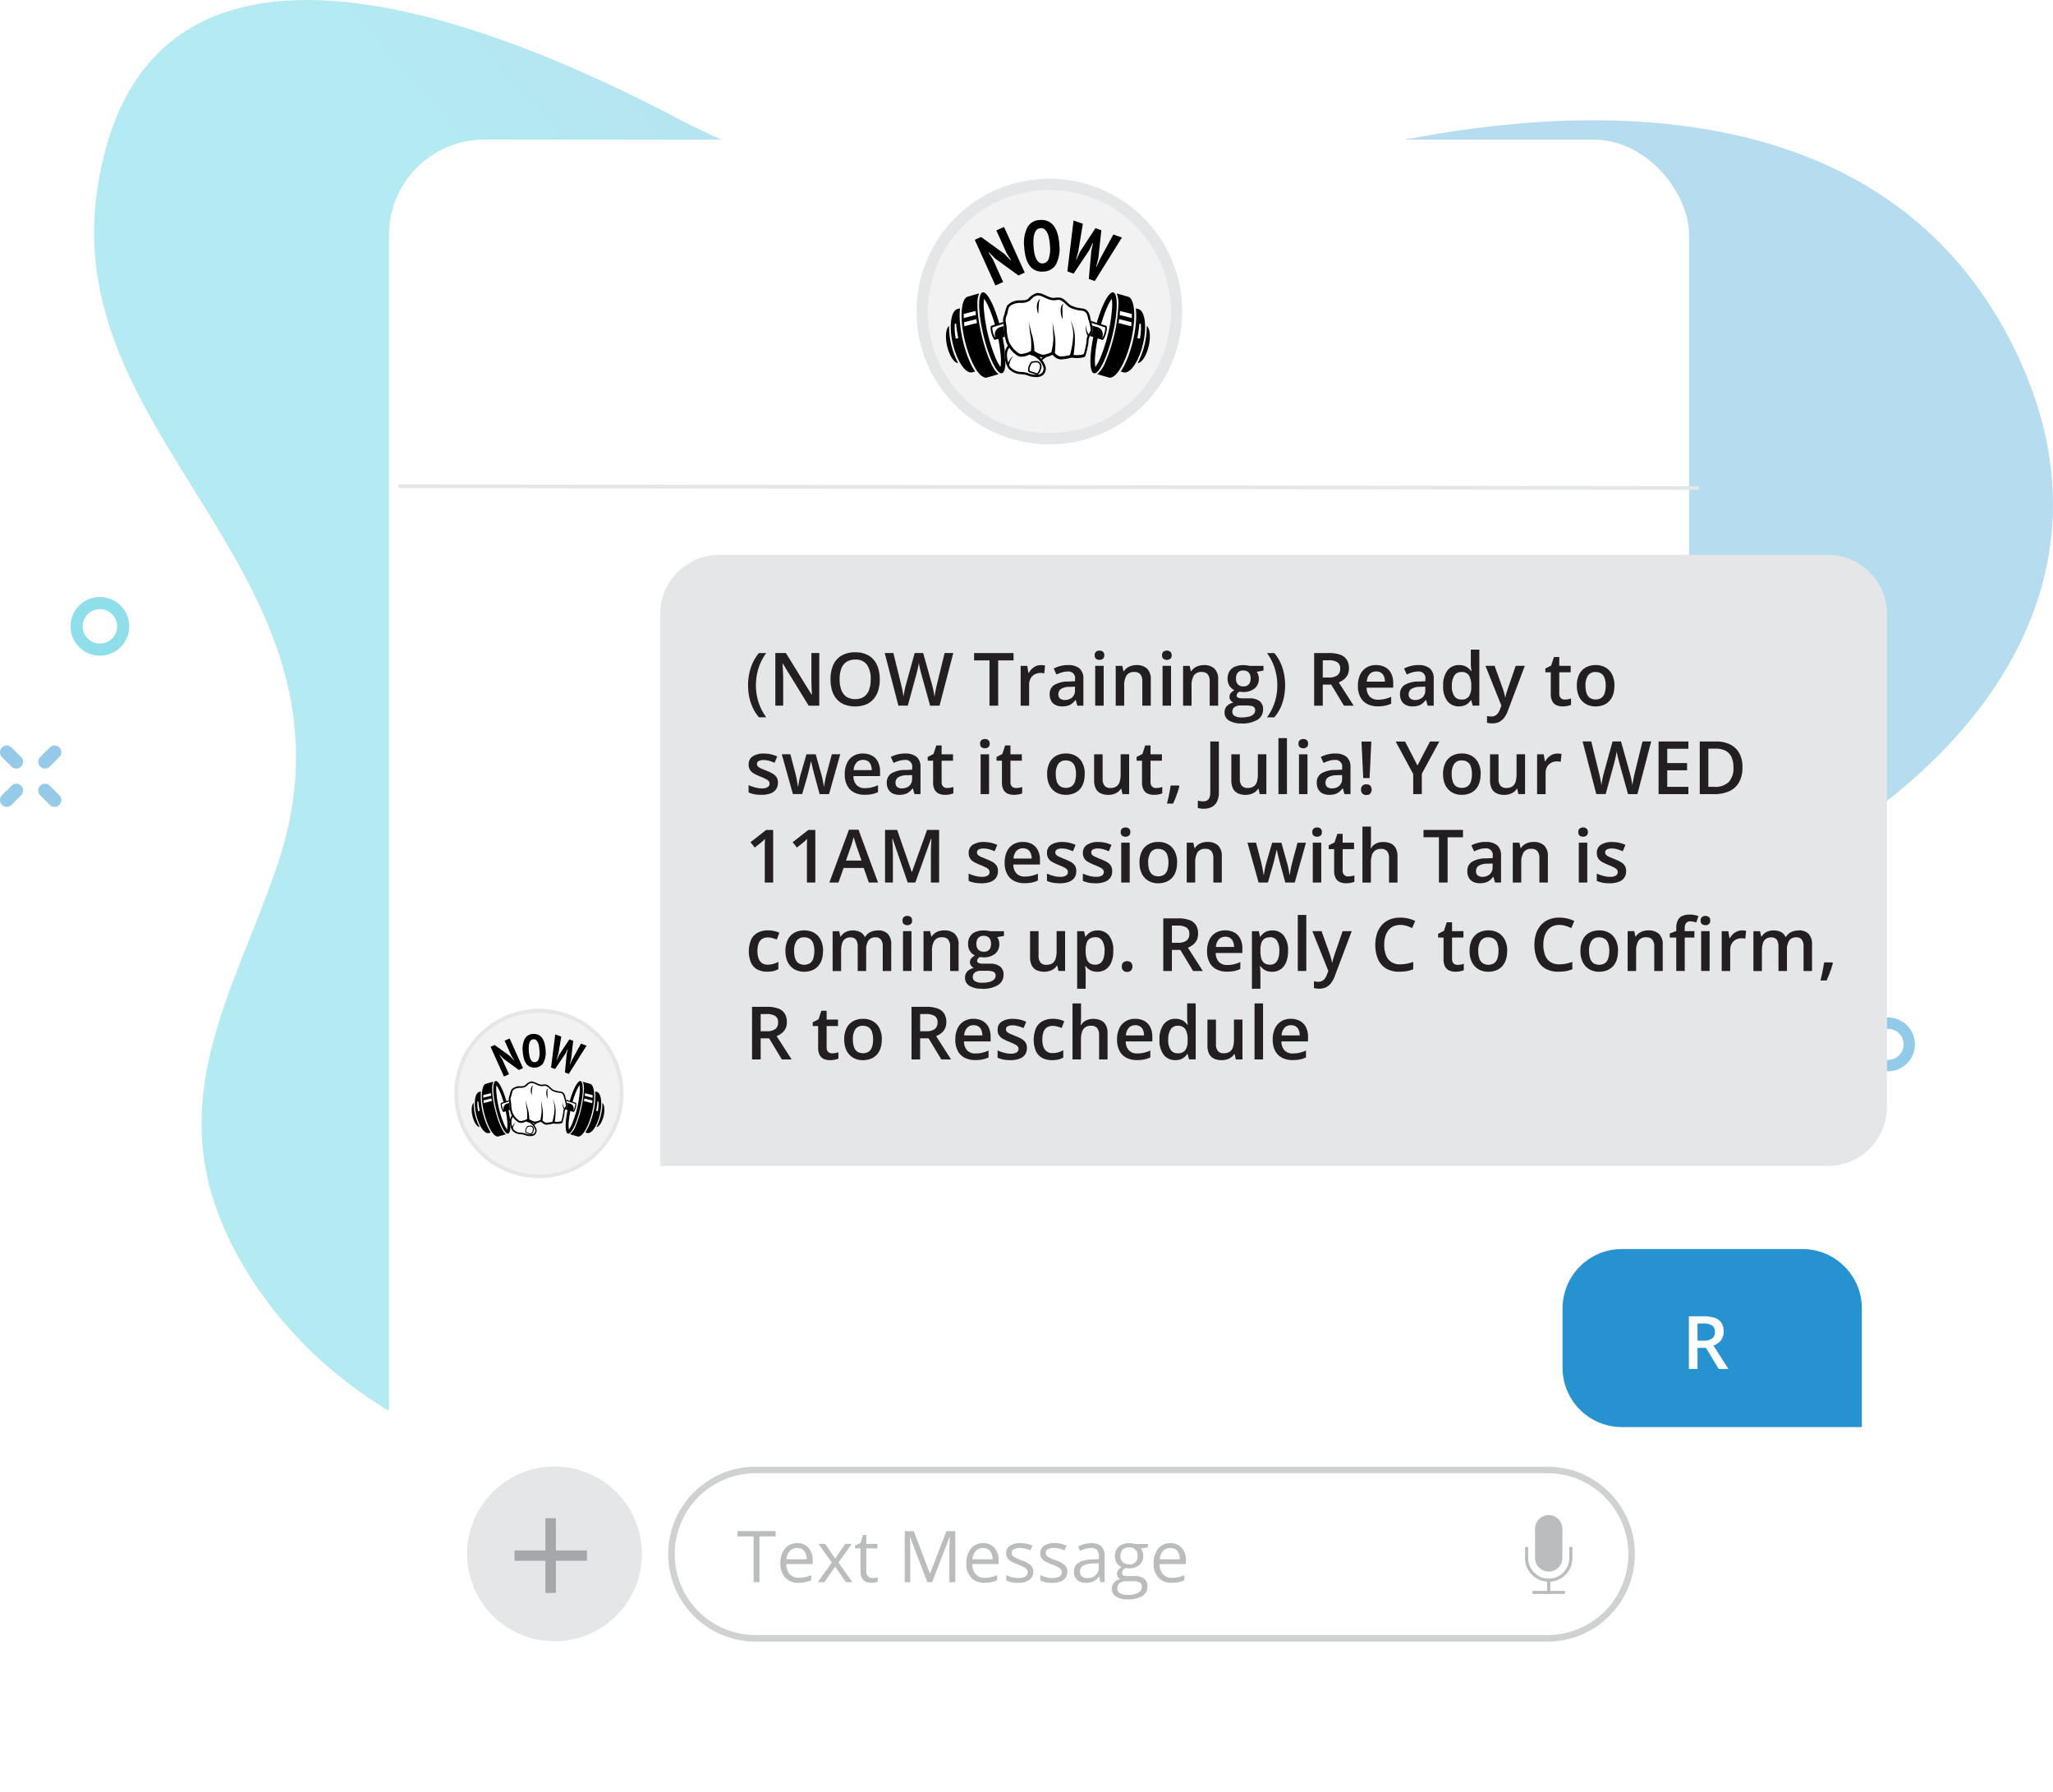 <svg xmlns="http://www.w3.org/2000/svg" xmlns:xlink="http://www.w3.org/1999/xlink" width="471.56" height="411.52" xmlns:v="https://vecta.io/nano"><defs><linearGradient id="A" x1=".082" y1=".865" x2=".871" y2=".365"><stop offset="0" stop-color="#19bfd7"/><stop offset=".534" stop-color="#19bfd7"/><stop offset=".853" stop-color="#1f93d1"/></linearGradient><filter id="B" x="75.036" y="17.755" width="327.238" height="393.765" filterUnits="userSpaceOnUse"><feOffset dx="-2.38" dy="2.38"/><feGaussianBlur stdDeviation="4.77" result="A"/><feFlood flood-opacity=".129"/><feComposite operator="in" in2="A"/><feComposite in="SourceGraphic"/></filter><path id="C" d="M177.787 131.711a1.24 1.24 0 0 1 .769.242.97.97 0 0 1 .328.83.95.95 0 0 1-.328.821 1.36 1.36 0 0 1-1.547 0 .96.96 0 0 1-.32-.821c-.033-.312.086-.621.32-.83a1.3 1.3 0 0 1 .778-.242zm.96 3.5v9.146h-1.945v-9.146z"/><path id="D" d="M186.293 135.039c.876-.05 1.739.236 2.412.8.638.692.952 1.622.864 2.559v5.965h-1.945v-5.6a2.47 2.47 0 0 0-.441-1.6 1.66 1.66 0 0 0-1.357-.536c-.719-.078-1.425.235-1.85.821a4.46 4.46 0 0 0-.519 2.369v4.547h-1.944v-9.146h1.513l.277 1.236h.1a2.59 2.59 0 0 1 .743-.787 3.19 3.19 0 0 1 .994-.467 4.18 4.18 0 0 1 1.141-.156z"/><path id="E" d="M296.059 139.767a6.31 6.31 0 0 1-.294 2.023c-.177.556-.471 1.068-.864 1.5a3.68 3.68 0 0 1-1.374.925 4.98 4.98 0 0 1-1.807.32c-.592.008-1.179-.101-1.729-.32-.514-.206-.978-.521-1.357-.925a4.15 4.15 0 0 1-.89-1.5c-.218-.652-.323-1.336-.311-2.023a5.64 5.64 0 0 1 .527-2.567 3.71 3.71 0 0 1 1.5-1.608c.713-.386 1.515-.576 2.325-.553.779-.019 1.55.172 2.23.553.653.377 1.18.939 1.513 1.616a5.54 5.54 0 0 1 .545 2.559zm-6.639 0a5.27 5.27 0 0 0 .242 1.712 2.17 2.17 0 0 0 .761 1.089 2.54 2.54 0 0 0 2.645 0 2.1 2.1 0 0 0 .752-1.089 5.52 5.52 0 0 0 .242-1.712 5.09 5.09 0 0 0-.242-1.694c-.127-.427-.392-.801-.752-1.063-.394-.26-.859-.39-1.331-.372a1.98 1.98 0 0 0-1.763.813 4.07 4.07 0 0 0-.553 2.325z"/><path id="F" d="M133.156 155.353a3.94 3.94 0 0 1 2.628.769 2.99 2.99 0 0 1 .89 2.394v6.155h-1.383l-.372-1.3h-.069a4.85 4.85 0 0 1-.8.821c-.283.22-.606.384-.951.484a4.82 4.82 0 0 1-1.314.164 3.42 3.42 0 0 1-1.461-.3c-.427-.197-.783-.519-1.02-.925-.266-.48-.395-1.024-.372-1.573a2.4 2.4 0 0 1 1.055-2.127c.972-.547 2.075-.819 3.19-.787l1.582-.061v-.475a1.51 1.51 0 0 0-1.686-1.763 4.6 4.6 0 0 0-1.331.2 9.16 9.16 0 0 0-1.253.484l-.631-1.374a7.2 7.2 0 0 1 3.3-.8zm1.591 4.945l-1.184.043a3.74 3.74 0 0 0-2.04.493 1.46 1.46 0 0 0-.588 1.227 1.17 1.17 0 0 0 .406.985 1.69 1.69 0 0 0 1.063.311 2.5 2.5 0 0 0 1.677-.571c.466-.435.711-1.058.666-1.694v-.8z"/><path id="G" d="M216.116 155.526v9.146h-1.53l-.268-1.228h-.1a2.53 2.53 0 0 1-.735.778c-.303.21-.639.368-.994.467a4.15 4.15 0 0 1-1.15.156c-.607.016-1.209-.105-1.763-.354a2.39 2.39 0 0 1-1.115-1.089c-.277-.594-.41-1.245-.389-1.9v-5.973h1.954v5.61c-.042.564.111 1.126.432 1.591a1.64 1.64 0 0 0 1.349.527c.493.028.983-.099 1.4-.363.362-.262.625-.641.743-1.072.158-.568.231-1.157.216-1.746v-4.559h1.954z"/><path id="H" d="M102.858 184.986h-1.954v-8.558l.017-.761.035-.709c-.133.147-.274.285-.424.415l-.536.467-1.392 1.106-.977-1.227 3.587-2.809h1.617v12.085z"/><path id="I" d="M154.461 182.375a2.55 2.55 0 0 1-.441 1.521c-.32.436-.767.762-1.279.934-.66.231-1.358.339-2.057.32a8.3 8.3 0 0 1-1.651-.138 6.05 6.05 0 0 1-1.305-.415v-1.677c.473.22.965.396 1.47.527.501.142 1.018.218 1.539.225.48.037.961-.067 1.383-.3.213-.142.36-.365.408-.617s-.009-.513-.157-.723c-.172-.206-.388-.371-.631-.484-.435-.227-.882-.429-1.34-.605a12.4 12.4 0 0 1-1.461-.692c-.367-.197-.677-.486-.9-.839-.217-.384-.321-.821-.3-1.262-.035-.744.331-1.45.96-1.85.77-.456 1.657-.675 2.55-.631.535-.001 1.069.057 1.591.173a7.73 7.73 0 0 1 1.47.493l-.614 1.461c-.405-.177-.821-.327-1.245-.45-.413-.121-.841-.182-1.271-.182a2.25 2.25 0 0 0-1.141.233c-.244.128-.394.382-.389.657a.79.79 0 0 0 .19.545c.19.189.412.341.657.45l1.305.553c.488.183.962.403 1.418.657.371.202.688.49.925.839a2.3 2.3 0 0 1 .32 1.279z"/><path id="J" d="M183.769 172.33a1.24 1.24 0 0 1 .769.242.97.97 0 0 1 .328.83.95.95 0 0 1-.328.821 1.36 1.36 0 0 1-1.547 0 .96.96 0 0 1-.32-.821c-.033-.312.086-.621.32-.83a1.3 1.3 0 0 1 .778-.242zm.96 3.5v9.146h-1.948v-9.146z"/><path id="K" d="M202.605 175.659c.876-.05 1.739.236 2.412.8.638.692.952 1.622.864 2.559v5.965h-1.945v-5.6a2.47 2.47 0 0 0-.441-1.6 1.66 1.66 0 0 0-1.357-.536c-.719-.078-1.425.235-1.85.821a4.46 4.46 0 0 0-.519 2.369v4.547h-1.944v-9.155h1.513l.277 1.236h.1a2.59 2.59 0 0 1 .743-.787 3.19 3.19 0 0 1 .994-.467 4.18 4.18 0 0 1 1.141-.156z"/><path id="L" d="M101.372 213.521a7.59 7.59 0 0 1 2.585.38c.621.207 1.156.614 1.521 1.158.353.599.526 1.286.5 1.98a3.27 3.27 0 0 1-.328 1.521 3.07 3.07 0 0 1-.864 1.037 5.1 5.1 0 0 1-1.15.666l3.432 5.351h-2.239l-2.922-4.841h-1.944v4.841h-1.98V213.53h3.4zm-.13 1.66h-1.279v3.95h1.374a3.19 3.19 0 0 0 2.005-.51 1.84 1.84 0 0 0 .622-1.513 1.65 1.65 0 0 0-.666-1.487 3.79 3.79 0 0 0-2.056-.44z"/></defs><g transform="translate(-442.44 -1321)"><g opacity=".485"><path d="M465.386 1471.092a6.24 6.24 0 0 1-6.239-6.239 6.24 6.24 0 0 1 6.239-6.239 6.24 6.24 0 0 1 6.239 6.239 6.25 6.25 0 0 1-6.239 6.239m0-10.695c-2.461-.001-4.456 1.994-4.457 4.455s1.994 4.456 4.455 4.457 4.456-1.994 4.457-4.455a4.46 4.46 0 0 0-4.456-4.456" fill="#19bdd6" stroke="#19bed6"/><path d="M876.141 1567.047c-2.505.019-4.774-1.475-5.746-3.783s-.455-4.976 1.309-6.754 4.428-2.316 6.744-1.362 3.828 3.212 3.828 5.717a6.17 6.17 0 0 1-6.135 6.183m0-9.751a3.57 3.57 0 0 0-2.561 6.081 3.57 3.57 0 0 0 6.101-2.513 3.56 3.56 0 0 0-3.54-3.568" fill="#1f93d1"/><g fill="#2693d0"><path d="M454.966 1506.303a1.55 1.55 0 0 1-1.1-.455l-2.189-2.189c-.608-.608-.608-1.592 0-2.2s1.592-.608 2.2 0l2.189 2.189c.444.444.577 1.113.336 1.693s-.808.959-1.436.958m-10.972.004a1.55 1.55 0 0 1-1.436-.958c-.241-.581-.108-1.249.336-1.693l2.189-2.189c.608-.608 1.592-.608 2.2 0s.608 1.592 0 2.2l-2.189 2.189a1.55 1.55 0 0 1-1.1.455m8.783-8.788a1.55 1.55 0 0 1-1.436-.958c-.241-.581-.108-1.249.336-1.693l2.189-2.189c.608-.608 1.592-.608 2.2 0s.608 1.592 0 2.2l-2.189 2.188a1.55 1.55 0 0 1-1.1.455m-6.594-.003a1.55 1.55 0 0 1-1.1-.455l-2.187-2.188c-.608-.608-.608-1.592 0-2.2s1.592-.608 2.2 0l2.189 2.189c.444.444.577 1.113.336 1.693s-.808.959-1.436.958"/></g><path d="M464.338 1367.526l-1.276 8.73 1.682-11.511.837-5.727-1.243 8.508m1.243-8.508h0m0 0V1359v.018m0-.018h0m0-.011h0m0 0h0m0-.007h0m0 0l.026-.179-.026.179m.026-.179h0m47.314-37.804c-23.599.01-43.346 10.691-48.177 43.746-8.571 58.654 64.285 89.133 41.124 155.8-10.15 29.213-26.164 53.485-10.713 85.236 11.073 22.756 31.789 39.487 53.431 47.234 10.399 3.79 21.376 5.752 32.444 5.8h.25c41.994-.057 78.867-28.623 111.067-59.382 43.683-41.729 86.936-52.9 140.513-71.21 46.75-15.974 102.606-63.653 72.75-126.16-26.791-56.092-89.208-58.422-137.668-49.517-59.98 11.023-111.74 26.112-169.94-4.386-19.999-10.48-55.54-27.161-85.05-27.161z" opacity=".667" fill="url(#A)"/></g><g transform="translate(517.198 1338.715)"><g transform="translate(-74.76 -17.72)" filter="url(#B)"><rect width="298.618" height="365.145" rx="21.88" transform="translate(91.73 29.69)" fill="#fff"/></g><path d="M90.488 109.711h254.575c7.515 0 13.607 6.091 13.609 13.606v113.172c-.002 7.514-6.092 13.604-13.606 13.606H76.882V123.317c.002-7.514 6.092-13.604 13.606-13.606z" fill="#e5e6e7"/><g fill="#231f20"><path d="M97.066 139.724c-.003-.911.087-1.821.268-2.714a11.5 11.5 0 0 1 .821-2.524 10.15 10.15 0 0 1 1.4-2.213h1.694a11.6 11.6 0 0 0-1.781 3.492 13.15 13.15 0 0 0-.6 3.933 12.54 12.54 0 0 0 .268 2.6 12.39 12.39 0 0 0 .8 2.481 11.9 11.9 0 0 0 1.305 2.248h-1.677a9.85 9.85 0 0 1-1.4-2.161 10.86 10.86 0 0 1-.821-2.481c-.181-.879-.27-1.774-.268-2.671zm16.358 4.633h-2.44l-5.921-9.647h-.078l.061 1.029.052 1.124.035 1.176v6.31h-1.8v-12.085h2.42l5.913 9.578h.061l-.043-.968-.043-1.124-.026-1.132v-6.354h1.809v12.085zm13.897-6.051a8.64 8.64 0 0 1-.354 2.541 5.54 5.54 0 0 1-1.055 1.971 4.73 4.73 0 0 1-1.763 1.271c-1.609.599-3.379.599-4.988 0a4.54 4.54 0 0 1-1.763-1.271 5.53 5.53 0 0 1-1.046-1.971 8.75 8.75 0 0 1-.346-2.55 8.06 8.06 0 0 1 .614-3.259 4.67 4.67 0 0 1 1.876-2.161 5.97 5.97 0 0 1 3.19-.769 5.81 5.81 0 0 1 3.129.769c.83.514 1.484 1.267 1.876 2.161a7.98 7.98 0 0 1 .622 3.285zm-9.223 0a7.01 7.01 0 0 0 .38 2.42 3.21 3.21 0 0 0 1.167 1.573 3.5 3.5 0 0 0 2.031.553 3.42 3.42 0 0 0 2.031-.553 3.25 3.25 0 0 0 1.158-1.573 7.02 7.02 0 0 0 .372-2.42c.065-1.17-.231-2.331-.847-3.328-.634-.837-1.654-1.291-2.7-1.2a3.55 3.55 0 0 0-2.04.545 3.13 3.13 0 0 0-1.176 1.556 6.99 6.99 0 0 0-.38 2.429zm26.106-6.033l-3.155 12.085h-2.165l-2.014-7.244-.164-.631-.182-.743-.147-.7-.086-.493a4.11 4.11 0 0 1-.078.484l-.138.692-.173.743-.164.648-1.98 7.235h-2.161l-3.143-12.085h1.988l1.746 7.08.173.735.164.787.147.769.1.683q.039-.311.1-.7l.147-.787.164-.769.182-.666 1.971-7.132h1.948l2.005 7.158.182.683.173.778.147.769.1.666.147-.925.207-1.055.233-.994 1.737-7.08h2zm10.304 12.085h-1.988v-10.4h-3.536v-1.685h9.059v1.686h-3.527v10.4zm9.811-9.319a3.42 3.42 0 0 1 .5.026 2.99 2.99 0 0 1 .467.069l-.182 1.815a2.33 2.33 0 0 0-.424-.078 4.41 4.41 0 0 0-.45-.026 2.97 2.97 0 0 0-.994.173 2.42 2.42 0 0 0-.83.51c-.252.239-.447.532-.571.856a3.13 3.13 0 0 0-.207 1.193v4.789h-1.951v-9.146h1.521l.268 1.608h.086c.182-.327.408-.627.674-.89.271-.27.587-.489.934-.648a2.69 2.69 0 0 1 1.15-.242zm6.25 0a3.94 3.94 0 0 1 2.628.769 2.99 2.99 0 0 1 .89 2.395v6.155h-1.383l-.372-1.3h-.069c-.233.304-.502.58-.8.821-.283.22-.606.384-.951.484a4.82 4.82 0 0 1-1.314.164 3.42 3.42 0 0 1-1.461-.3 2.29 2.29 0 0 1-1.02-.925c-.266-.48-.395-1.024-.372-1.573a2.4 2.4 0 0 1 1.055-2.126c.972-.547 2.075-.819 3.19-.787l1.582-.061v-.475a1.51 1.51 0 0 0-1.686-1.763 4.6 4.6 0 0 0-1.331.2 9.16 9.16 0 0 0-1.253.484l-.631-1.374a7.2 7.2 0 0 1 3.3-.8zm1.591 4.953l-1.184.043a3.74 3.74 0 0 0-2.04.493 1.46 1.46 0 0 0-.588 1.227 1.17 1.17 0 0 0 .406.985 1.69 1.69 0 0 0 1.063.311 2.5 2.5 0 0 0 1.677-.571c.466-.435.711-1.058.666-1.694v-.8z"/><use xlink:href="#C"/><use xlink:href="#D"/><use xlink:href="#C" x="15.474"/><use xlink:href="#D" x="15.473"/><path d="M210.359 148.428c-.995.059-1.986-.173-2.853-.666-.643-.403-1.021-1.118-.994-1.876-.015-.526.174-1.036.527-1.426a2.8 2.8 0 0 1 1.513-.8 1.67 1.67 0 0 1-.64-.519 1.23 1.23 0 0 1-.268-.778 1.36 1.36 0 0 1 .285-.873 3.1 3.1 0 0 1 .864-.7 2.51 2.51 0 0 1-1.15-.994 3.02 3.02 0 0 1-.432-1.625 3.2 3.2 0 0 1 .424-1.694 2.65 2.65 0 0 1 1.228-1.063c.621-.258 1.29-.382 1.962-.363q.246 0 .545.026l.545.069a3.16 3.16 0 0 1 .38.078h3.164v1.073l-1.556.285a2.65 2.65 0 0 1 .354.717 2.84 2.84 0 0 1 .13.873 2.77 2.77 0 0 1-.977 2.239 4.1 4.1 0 0 1-2.7.813l-.8-.069c-.178.101-.334.237-.458.4-.103.144-.157.316-.156.493a.47.47 0 0 0 .156.363 1.07 1.07 0 0 0 .467.2 3.74 3.74 0 0 0 .761.069h1.582a3.61 3.61 0 0 1 2.3.64c.548.46.844 1.153.8 1.867a2.73 2.73 0 0 1-1.288 2.412c-1.13.631-2.416.925-3.708.847zm.078-1.366c.577.01 1.153-.057 1.712-.2.392-.091.754-.285 1.046-.562a1.22 1.22 0 0 0 .354-.873.97.97 0 0 0-.225-.683 1.24 1.24 0 0 0-.666-.328 5.6 5.6 0 0 0-1.106-.1h-1.435a2.49 2.49 0 0 0-.951.173c-.258.097-.481.268-.64.493a1.35 1.35 0 0 0-.225.778c-.011.403.206.778.562.968a3.08 3.08 0 0 0 1.582.337zm.38-7.123c.469.038.931-.133 1.262-.467.298-.374.446-.846.415-1.323a2 2 0 0 0-.424-1.392 1.62 1.62 0 0 0-1.262-.467 1.58 1.58 0 0 0-1.245.467 2.01 2.01 0 0 0-.424 1.4 1.87 1.87 0 0 0 .424 1.305 1.61 1.61 0 0 0 1.253.467zm9.604-.223c.003.9-.087 1.798-.268 2.68-.175.855-.448 1.688-.813 2.481-.365.783-.839 1.511-1.409 2.161h-1.668a11.9 11.9 0 0 0 1.305-2.248c.354-.799.623-1.634.8-2.49a12.6 12.6 0 0 0 .268-2.6 13.08 13.08 0 0 0-.268-2.645 12.53 12.53 0 0 0-.8-2.516 11.81 11.81 0 0 0-1.314-2.265h1.686c.569.67 1.043 1.414 1.409 2.213a11.26 11.26 0 0 1 .813 2.516c.177.891.267 1.797.268 2.706zm10.062-7.443a7.59 7.59 0 0 1 2.585.38 2.96 2.96 0 0 1 1.521 1.158 3.63 3.63 0 0 1 .5 1.98 3.27 3.27 0 0 1-.328 1.521 3.07 3.07 0 0 1-.864 1.037 5.1 5.1 0 0 1-1.15.666l3.432 5.351h-2.239l-2.926-4.84h-1.94v4.841h-1.98v-12.085h3.4zm-.13 1.66h-1.279v3.95h1.374a3.19 3.19 0 0 0 2.005-.51 1.84 1.84 0 0 0 .622-1.513 1.65 1.65 0 0 0-.666-1.487 3.79 3.79 0 0 0-2.057-.441zm10.985 1.106a4.24 4.24 0 0 1 2.1.5 3.31 3.31 0 0 1 1.349 1.426 4.86 4.86 0 0 1 .467 2.213v1.046h-6.112a2.96 2.96 0 0 0 .717 2.049 2.52 2.52 0 0 0 1.91.717 6.69 6.69 0 0 0 1.573-.173 8.22 8.22 0 0 0 1.444-.5v1.583a6.06 6.06 0 0 1-1.4.467 8.73 8.73 0 0 1-1.7.147 5.06 5.06 0 0 1-2.369-.527 3.7 3.7 0 0 1-1.591-1.565 5.32 5.32 0 0 1-.579-2.585c-.026-.898.151-1.791.519-2.611.313-.678.822-1.247 1.461-1.634a4.21 4.21 0 0 1 2.2-.562zm0 1.461a1.96 1.96 0 0 0-1.487.6c-.415.489-.65 1.105-.666 1.746h4.167a3.16 3.16 0 0 0-.225-1.219 1.8 1.8 0 0 0-.657-.83 1.99 1.99 0 0 0-1.132-.297zm9.701-1.461a3.94 3.94 0 0 1 2.628.769 2.99 2.99 0 0 1 .89 2.395v6.155h-1.383l-.372-1.3h-.069a4.85 4.85 0 0 1-.8.821c-.283.22-.606.384-.951.484a4.82 4.82 0 0 1-1.314.164 3.42 3.42 0 0 1-1.461-.3 2.29 2.29 0 0 1-1.02-.925c-.266-.48-.395-1.024-.372-1.573a2.4 2.4 0 0 1 1.055-2.126c.972-.547 2.075-.819 3.19-.787l1.582-.061v-.475a1.51 1.51 0 0 0-1.686-1.763 4.6 4.6 0 0 0-1.331.2 9.06 9.06 0 0 0-1.253.484l-.631-1.374a7.2 7.2 0 0 1 3.3-.8zm1.582 4.953l-1.184.043a3.74 3.74 0 0 0-2.04.493 1.46 1.46 0 0 0-.588 1.227 1.17 1.17 0 0 0 .406.985 1.69 1.69 0 0 0 1.063.311 2.5 2.5 0 0 0 1.677-.571c.466-.435.711-1.058.666-1.694v-.8zm7.719 4.53a3.25 3.25 0 0 1-2.628-1.193 5.38 5.38 0 0 1-.985-3.527 5.5 5.5 0 0 1 1-3.561 3.28 3.28 0 0 1 2.645-1.21 3.5 3.5 0 0 1 1.219.19 3 3 0 0 1 .9.5 3.26 3.26 0 0 1 .64.7h.1l-.1-.743a8.56 8.56 0 0 1-.052-.9v-3.292h1.954v12.863h-1.521l-.346-1.245h-.086c-.169.27-.378.512-.622.717a2.89 2.89 0 0 1-.89.51 3.47 3.47 0 0 1-1.219.19zm.545-1.573c.67.067 1.33-.201 1.763-.717a3.75 3.75 0 0 0 .527-2.161v-.259a4.63 4.63 0 0 0-.493-2.36 1.94 1.94 0 0 0-1.807-.821 1.79 1.79 0 0 0-1.6.847 4.33 4.33 0 0 0-.553 2.36 3.99 3.99 0 0 0 .553 2.308c.364.528.975.831 1.616.8zm5.541-7.737h2.12l1.876 5.221.225.7.182.674.13.657h.052c.061-.324.139-.644.233-.96l.346-1.072 1.8-5.221h2.092l-3.925 10.408a5.65 5.65 0 0 1-.83 1.521 3.3 3.3 0 0 1-1.158.96 3.49 3.49 0 0 1-1.53.329 5.54 5.54 0 0 1-.717-.043l-.519-.1v-1.556q.169.039.441.078a3.84 3.84 0 0 0 .545.035 1.84 1.84 0 0 0 .9-.207c.257-.142.478-.34.648-.579a3.63 3.63 0 0 0 .441-.856l.32-.856-3.657-9.128zm18.24 7.745c.252-.002.504-.025.752-.069.229-.039.454-.097.674-.173v1.47a4.14 4.14 0 0 1-.839.242 5.34 5.34 0 0 1-1.063.1 3.61 3.61 0 0 1-1.4-.259 2.02 2.02 0 0 1-.986-.9c-.269-.547-.394-1.154-.363-1.763v-4.915h-1.244v-.864l1.34-.683.64-1.962h1.219v2.031h2.619v1.478h-2.619v4.893a1.39 1.39 0 0 0 .346 1.037 1.26 1.26 0 0 0 .916.337z"/><use xlink:href="#E"/><path d="M103.922 162.061a2.55 2.55 0 0 1-.441 1.521 2.62 2.62 0 0 1-1.279.934c-.66.231-1.358.339-2.057.32a8.3 8.3 0 0 1-1.651-.138 6.05 6.05 0 0 1-1.305-.415v-1.677c.473.22.965.396 1.47.527.501.142 1.018.218 1.539.225a2.47 2.47 0 0 0 1.383-.3c.213-.142.36-.365.408-.617a.95.95 0 0 0-.157-.723c-.172-.206-.388-.371-.631-.484a12.98 12.98 0 0 0-1.34-.605 12.4 12.4 0 0 1-1.461-.692c-.367-.197-.677-.486-.9-.839a2.34 2.34 0 0 1-.3-1.262c-.035-.744.331-1.45.96-1.85.77-.456 1.657-.675 2.55-.631.535-.001 1.069.057 1.591.173a7.73 7.73 0 0 1 1.47.493l-.614 1.461c-.405-.177-.821-.327-1.245-.45a4.52 4.52 0 0 0-1.271-.182 2.25 2.25 0 0 0-1.141.233c-.244.128-.394.382-.389.657a.79.79 0 0 0 .19.545c.19.189.412.341.657.45l1.305.553a10.48 10.48 0 0 1 1.418.657 2.65 2.65 0 0 1 .925.839 2.3 2.3 0 0 1 .32 1.279zm9.578 2.602l-1.158-4.253-.2-.761-.233-.925-.207-.882-.147-.631h-.069l-.13.631-.207.882-.225.934-.2.778-1.219 4.227h-2.135l-2.559-9.146h1.971l1.193 4.547.225 1 .19 1.029.121.8h.069l.086-.562.13-.717.147-.709.138-.545 1.4-4.832h2.126l1.349 4.832.2.787.19.951a7.72 7.72 0 0 1 .112.787h.069l.121-.761.2-1.037.242-1.02 1.219-4.547h1.936l-2.576 9.146h-2.17zm9.966-9.31a4.24 4.24 0 0 1 2.1.5 3.31 3.31 0 0 1 1.349 1.426 4.86 4.86 0 0 1 .467 2.213v1.046h-6.112a2.96 2.96 0 0 0 .717 2.049 2.52 2.52 0 0 0 1.91.717 6.69 6.69 0 0 0 1.573-.173 8.22 8.22 0 0 0 1.444-.5v1.583a6.06 6.06 0 0 1-1.4.467 8.73 8.73 0 0 1-1.7.147 5.06 5.06 0 0 1-2.369-.527 3.7 3.7 0 0 1-1.591-1.565 5.32 5.32 0 0 1-.579-2.585c-.026-.898.151-1.791.519-2.611.313-.678.822-1.247 1.461-1.634a4.21 4.21 0 0 1 2.2-.562zm0 1.461a1.96 1.96 0 0 0-1.487.6c-.415.489-.65 1.105-.666 1.746h4.167a3.16 3.16 0 0 0-.225-1.219 1.8 1.8 0 0 0-.657-.83 1.99 1.99 0 0 0-1.132-.294z"/><use xlink:href="#F"/><path d="M142.795 163.271c.252-.002.504-.025.752-.069a4.25 4.25 0 0 0 .674-.173v1.47a4.14 4.14 0 0 1-.839.242 5.34 5.34 0 0 1-1.063.1 3.61 3.61 0 0 1-1.4-.259 2.02 2.02 0 0 1-.985-.9c-.269-.547-.394-1.154-.363-1.763v-4.915h-1.245v-.864l1.34-.683.64-1.962h1.219v2.031h2.619v1.478h-2.619v4.893a1.39 1.39 0 0 0 .346 1.037 1.26 1.26 0 0 0 .916.337zm8.67-11.255a1.24 1.24 0 0 1 .769.242.97.97 0 0 1 .328.83.95.95 0 0 1-.328.821c-.465.323-1.082.323-1.547 0a.96.96 0 0 1-.32-.821c-.033-.312.086-.621.32-.83a1.3 1.3 0 0 1 .778-.242zm.96 3.51v9.146h-1.945v-9.146zm6.18 7.745c.252-.002.504-.025.752-.069a4.25 4.25 0 0 0 .674-.173v1.47a4.14 4.14 0 0 1-.839.242 5.34 5.34 0 0 1-1.063.1 3.61 3.61 0 0 1-1.4-.259 2.02 2.02 0 0 1-.985-.9c-.269-.547-.394-1.154-.363-1.763v-4.915h-1.245v-.864l1.34-.683.64-1.962h1.219v2.031h2.621v1.478h-2.619v4.893a1.39 1.39 0 0 0 .346 1.037 1.26 1.26 0 0 0 .916.337zm15.785-3.199a6.31 6.31 0 0 1-.294 2.023c-.177.556-.471 1.068-.864 1.5a3.68 3.68 0 0 1-1.374.925 4.98 4.98 0 0 1-1.807.32 4.51 4.51 0 0 1-1.729-.32c-.514-.206-.978-.521-1.357-.925a4.15 4.15 0 0 1-.89-1.5c-.218-.652-.323-1.336-.311-2.023a5.64 5.64 0 0 1 .527-2.567 3.71 3.71 0 0 1 1.5-1.608 4.61 4.61 0 0 1 2.325-.553c.779-.019 1.55.172 2.23.553.655.377 1.183.939 1.517 1.617a5.54 5.54 0 0 1 .545 2.559zm-6.639 0a5.27 5.27 0 0 0 .242 1.712 2.17 2.17 0 0 0 .761 1.089 2.54 2.54 0 0 0 2.645 0 2.1 2.1 0 0 0 .752-1.089c.17-.554.252-1.132.242-1.712a5.09 5.09 0 0 0-.242-1.694c-.127-.427-.392-.801-.752-1.063a2.26 2.26 0 0 0-1.331-.372 1.98 1.98 0 0 0-1.763.813 4.07 4.07 0 0 0-.553 2.325zm16.848-4.546v9.146h-1.53l-.268-1.228h-.1a2.53 2.53 0 0 1-.735.778 3.28 3.28 0 0 1-.994.467 4.15 4.15 0 0 1-1.15.156 4.04 4.04 0 0 1-1.763-.354 2.39 2.39 0 0 1-1.118-1.09 4.18 4.18 0 0 1-.389-1.9v-5.973h1.954v5.61a2.48 2.48 0 0 0 .432 1.591 1.64 1.64 0 0 0 1.349.527c.493.028.983-.099 1.4-.363.362-.262.625-.641.743-1.072.158-.568.231-1.157.216-1.746v-4.558h1.954zm6.18 7.745c.252-.002.504-.025.752-.069.229-.039.454-.097.674-.173v1.47a4.14 4.14 0 0 1-.839.242 5.34 5.34 0 0 1-1.063.1 3.61 3.61 0 0 1-1.4-.259 2.02 2.02 0 0 1-.985-.9c-.269-.547-.394-1.154-.363-1.763v-4.915h-1.245v-.864l1.34-.683.64-1.962h1.22v2.031h2.619v1.478h-2.619v4.893a1.39 1.39 0 0 0 .346 1.037 1.26 1.26 0 0 0 .916.337zm5.247-.57l.112.19-.38 1.279-.5 1.374-.553 1.305h-1.419q.169-.674.337-1.4l.294-1.444.216-1.305zm5.74 5.333a5.33 5.33 0 0 1-.8-.052c-.2-.029-.397-.079-.588-.147v-1.66a4.76 4.76 0 0 0 .571.112 3.94 3.94 0 0 0 .648.052 2.01 2.01 0 0 0 .83-.173 1.24 1.24 0 0 0 .588-.631 2.99 2.99 0 0 0 .216-1.279v-11.669h1.98v11.6a4.89 4.89 0 0 1-.432 2.2 2.77 2.77 0 0 1-1.21 1.245 3.9 3.9 0 0 1-1.815.4z"/><use xlink:href="#G"/><path d="M220.845 164.669h-1.954v-12.86h1.954zm3.751-12.653a1.24 1.24 0 0 1 .769.242.97.97 0 0 1 .329.83.95.95 0 0 1-.329.821c-.465.323-1.082.323-1.547 0a.96.96 0 0 1-.32-.821c-.033-.312.086-.621.32-.83a1.3 1.3 0 0 1 .778-.242zm.96 3.51v9.146h-1.945v-9.146z"/><use xlink:href="#F" x="98.765"/><path d="M237.874 163.645a1.14 1.14 0 0 1 .354-.951 1.36 1.36 0 0 1 .864-.277 1.34 1.34 0 0 1 .856.277c.471.546.471 1.354 0 1.9-.24.198-.544.303-.856.294a1.31 1.31 0 0 1-.864-.294c-.255-.247-.385-.595-.354-.949zm1.954-2.654h-1.461l-.4-8.394h2.257zm11.004-2.889l2.87-5.515h2.144l-4.02 7.391v4.694h-1.98v-4.616l-4.028-7.46h2.16l2.853 5.515zm14.496 1.97a6.31 6.31 0 0 1-.294 2.023c-.177.556-.471 1.068-.864 1.5a3.68 3.68 0 0 1-1.374.925 4.98 4.98 0 0 1-1.807.32 4.51 4.51 0 0 1-1.729-.32c-.514-.206-.978-.521-1.357-.925a4.15 4.15 0 0 1-.89-1.5c-.218-.652-.323-1.336-.311-2.023a5.64 5.64 0 0 1 .527-2.567 3.71 3.71 0 0 1 1.5-1.608 4.61 4.61 0 0 1 2.325-.553c.779-.019 1.55.172 2.23.553.655.377 1.183.939 1.517 1.617a5.54 5.54 0 0 1 .545 2.559zm-6.639 0a5.27 5.27 0 0 0 .242 1.712 2.17 2.17 0 0 0 .761 1.089 2.54 2.54 0 0 0 2.645 0 2.1 2.1 0 0 0 .752-1.089 5.52 5.52 0 0 0 .242-1.712 5.09 5.09 0 0 0-.242-1.694c-.127-.427-.392-.801-.752-1.063a2.26 2.26 0 0 0-1.331-.372 1.98 1.98 0 0 0-1.763.813 4.07 4.07 0 0 0-.553 2.325z"/><use xlink:href="#G" x="59.421"/><path d="M282.945 155.353a3.42 3.42 0 0 1 .5.026 2.99 2.99 0 0 1 .467.069l-.182 1.815a2.33 2.33 0 0 0-.424-.078 4.41 4.41 0 0 0-.449-.026 2.97 2.97 0 0 0-.994.173 2.42 2.42 0 0 0-.83.51c-.252.239-.447.532-.571.856a3.13 3.13 0 0 0-.207 1.193v4.789h-1.952v-9.146h1.521l.268 1.608h.086a3.96 3.96 0 0 1 .674-.89c.271-.27.587-.489.934-.648a2.69 2.69 0 0 1 1.15-.242zm21.559-2.766l-3.16 12.084h-2.161l-2.014-7.244-.164-.631-.181-.743-.147-.7-.086-.493a4.11 4.11 0 0 1-.078.484l-.138.692-.173.743-.164.648-1.98 7.235h-2.161l-3.143-12.084h1.99l1.746 7.08.173.735.164.787.147.769.1.683q.039-.311.1-.7l.147-.787.164-.769.182-.666 1.971-7.132h1.936l2.005 7.157.182.683.173.778.147.769.1.666.147-.925.207-1.055.233-.994 1.738-7.08h2zm8.549 12.085h-6.846v-12.085h6.846v1.668h-4.858v3.285h4.556v1.66h-4.556v3.795h4.858zm12.414-6.155c.043 1.182-.219 2.355-.761 3.406a4.89 4.89 0 0 1-2.2 2.057 8.05 8.05 0 0 1-3.484.692h-3.358v-12.085h3.717a7.23 7.23 0 0 1 3.242.674 4.88 4.88 0 0 1 2.109 1.988 6.58 6.58 0 0 1 .743 3.259zm-2.066.052a5.59 5.59 0 0 0-.467-2.446c-.287-.615-.771-1.116-1.375-1.426a4.84 4.84 0 0 0-2.23-.467h-1.694v8.774h1.409c1.199.093 2.383-.31 3.276-1.115.782-.922 1.17-2.114 1.081-3.319z"/><use xlink:href="#H"/><use xlink:href="#H" x="9.682"/><path d="M124.815 184.986l-1.184-3.354h-4.616l-1.184 3.354h-2.093l4.5-12.137h2.2l4.486 12.137h-2.109zm-1.694-5.057l-1.15-3.3-.19-.605-.251-.8-.207-.692-.2.761-.233.778-.173.562-1.158 3.3h3.553zm10.615 5.057l-3.475-10.088h-.078l.061.925.061 1.253.026 1.279v6.63h-1.8v-12.084h2.783l3.345 9.647h.052l3.466-9.647h2.775v12.085h-1.893v-6.725l.017-1.2.052-1.227.043-.925h-.069l-3.613 10.071h-1.755z"/><use xlink:href="#I"/><path d="M160.196 175.659a4.24 4.24 0 0 1 2.1.5 3.31 3.31 0 0 1 1.349 1.426 4.86 4.86 0 0 1 .467 2.213v1.046H158c-.029.749.227 1.481.717 2.049a2.52 2.52 0 0 0 1.91.717 6.69 6.69 0 0 0 1.573-.173 8.22 8.22 0 0 0 1.444-.5v1.582a6.06 6.06 0 0 1-1.4.467c-.561.104-1.13.154-1.7.147a5.06 5.06 0 0 1-2.369-.527 3.7 3.7 0 0 1-1.591-1.565c-.408-.799-.607-1.688-.579-2.585-.026-.898.151-1.791.519-2.611.313-.678.822-1.247 1.461-1.634a4.21 4.21 0 0 1 2.2-.562zm0 1.461a1.96 1.96 0 0 0-1.487.6c-.415.489-.65 1.105-.666 1.746h4.167a3.16 3.16 0 0 0-.225-1.219 1.8 1.8 0 0 0-.657-.83c-.339-.209-.734-.312-1.132-.294z"/><use xlink:href="#I" x="17.993"/><path d="M180.7 182.375a2.55 2.55 0 0 1-.441 1.521c-.32.436-.767.762-1.279.934-.66.231-1.358.339-2.057.32a8.3 8.3 0 0 1-1.651-.138 6.05 6.05 0 0 1-1.305-.415v-1.677c.473.22.965.396 1.47.527.501.142 1.018.218 1.539.225.48.037.961-.067 1.383-.3.213-.142.36-.365.408-.617s-.009-.513-.157-.723c-.172-.206-.388-.371-.631-.484a12.97 12.97 0 0 0-1.34-.605 12.4 12.4 0 0 1-1.461-.692c-.367-.197-.677-.486-.9-.839-.217-.384-.321-.821-.3-1.262-.035-.744.331-1.45.96-1.85.77-.456 1.657-.675 2.55-.631.535-.001 1.069.057 1.591.173a7.73 7.73 0 0 1 1.47.493l-.614 1.461a10.27 10.27 0 0 0-1.245-.45c-.413-.121-.841-.182-1.271-.182a2.25 2.25 0 0 0-1.141.233c-.244.128-.394.382-.389.657a.79.79 0 0 0 .19.545c.19.189.412.341.657.45l1.305.553c.488.183.962.403 1.418.657.371.202.688.49.925.839a2.3 2.3 0 0 1 .32 1.279z"/><use xlink:href="#J"/><path d="M195.606 180.387a6.31 6.31 0 0 1-.294 2.023c-.177.556-.471 1.068-.864 1.5a3.68 3.68 0 0 1-1.374.925 4.98 4.98 0 0 1-1.807.32c-.592.008-1.179-.101-1.729-.32-.514-.206-.978-.521-1.357-.925a4.15 4.15 0 0 1-.89-1.5c-.218-.652-.323-1.336-.311-2.023a5.64 5.64 0 0 1 .527-2.567 3.71 3.71 0 0 1 1.5-1.608c.713-.386 1.515-.576 2.325-.553.779-.019 1.55.172 2.23.553.653.377 1.18.939 1.513 1.616a5.54 5.54 0 0 1 .545 2.559zm-6.63 0a5.27 5.27 0 0 0 .242 1.712 2.17 2.17 0 0 0 .761 1.089 2.54 2.54 0 0 0 2.645 0 2.1 2.1 0 0 0 .752-1.089c.17-.554.252-1.132.242-1.712a5.09 5.09 0 0 0-.242-1.694c-.127-.427-.392-.801-.752-1.063-.394-.26-.859-.39-1.331-.372a1.98 1.98 0 0 0-1.763.813 4.07 4.07 0 0 0-.553 2.325z"/><use xlink:href="#K"/><path d="M220.465 184.977l-1.158-4.253-.2-.761-.233-.925-.207-.882-.147-.631h-.069l-.13.631-.207.882-.225.934-.2.778-1.219 4.227h-2.135l-2.559-9.146h1.971l1.193 4.547.225 1 .19 1.029.121.8h.069l.086-.562.13-.717.147-.709.138-.545 1.4-4.832h2.127l1.349 4.832.2.787.19.951c.051.26.088.523.112.787h.069l.121-.761.2-1.037.242-1.02 1.219-4.547h1.936l-2.576 9.146h-2.17z"/><use xlink:href="#J" x="44"/><path d="M234.909 183.577c.252-.002.504-.025.752-.069.229-.039.454-.097.674-.173v1.47a4.15 4.15 0 0 1-.839.242 5.34 5.34 0 0 1-1.063.1 3.61 3.61 0 0 1-1.4-.259 2.02 2.02 0 0 1-.985-.9c-.269-.547-.394-1.154-.363-1.763v-4.915h-1.245v-.864l1.34-.683.64-1.962h1.219v2.031h2.619v1.478h-2.619v4.893a1.39 1.39 0 0 0 .346 1.037 1.26 1.26 0 0 0 .916.337zm5.238-11.454v3.233q0 .506-.026.985l-.061.743h.1c.182-.306.423-.574.709-.787a3.1 3.1 0 0 1 .942-.467 3.92 3.92 0 0 1 1.124-.156 4.09 4.09 0 0 1 1.781.354 2.46 2.46 0 0 1 1.132 1.089c.286.594.42 1.251.389 1.91v5.965h-1.945v-5.6a2.47 2.47 0 0 0-.441-1.6 1.66 1.66 0 0 0-1.357-.536 2.29 2.29 0 0 0-1.4.372 2.07 2.07 0 0 0-.743 1.081 5.93 5.93 0 0 0-.225 1.738v4.547h-1.941v-12.862h1.945zm17.592 12.863h-1.988v-10.4h-3.536v-1.685h9.06v1.686h-3.527v10.4zm8.765-9.328a3.94 3.94 0 0 1 2.628.769 2.99 2.99 0 0 1 .89 2.394v6.155h-1.383l-.372-1.3h-.07a4.85 4.85 0 0 1-.8.821 2.83 2.83 0 0 1-.951.484 4.82 4.82 0 0 1-1.314.164 3.42 3.42 0 0 1-1.461-.3 2.29 2.29 0 0 1-1.02-.925c-.266-.48-.395-1.024-.372-1.573a2.4 2.4 0 0 1 1.055-2.126c.972-.547 2.075-.819 3.19-.787l1.582-.061v-.475a1.51 1.51 0 0 0-1.686-1.763 4.6 4.6 0 0 0-1.331.2 9.16 9.16 0 0 0-1.253.484l-.631-1.374a7.2 7.2 0 0 1 3.3-.8zm1.582 4.953l-1.184.043a3.74 3.74 0 0 0-2.04.493 1.46 1.46 0 0 0-.588 1.228 1.17 1.17 0 0 0 .406.985 1.69 1.69 0 0 0 1.063.311 2.5 2.5 0 0 0 1.677-.57c.466-.435.711-1.058.666-1.694v-.8z"/><use xlink:href="#K" x="74.894"/><use xlink:href="#C" x="111.08" y="40.619"/><path d="M298.747 182.375a2.55 2.55 0 0 1-.441 1.521 2.62 2.62 0 0 1-1.279.934c-.66.231-1.358.339-2.057.32a8.3 8.3 0 0 1-1.651-.138 6.05 6.05 0 0 1-1.305-.415v-1.677c.473.22.965.396 1.47.527.501.142 1.018.218 1.539.225a2.47 2.47 0 0 0 1.383-.3c.213-.142.36-.365.408-.617a.95.95 0 0 0-.157-.723c-.172-.206-.388-.371-.631-.484a12.97 12.97 0 0 0-1.34-.605 12.4 12.4 0 0 1-1.461-.692 2.42 2.42 0 0 1-.9-.839 2.34 2.34 0 0 1-.3-1.262 2.08 2.08 0 0 1 .96-1.85c.77-.456 1.657-.675 2.55-.631.535-.001 1.069.057 1.591.173a7.73 7.73 0 0 1 1.47.493l-.614 1.461c-.405-.177-.821-.327-1.245-.45a4.52 4.52 0 0 0-1.271-.182 2.25 2.25 0 0 0-1.141.233c-.244.128-.394.382-.389.657a.79.79 0 0 0 .19.545c.19.189.412.341.657.45l1.305.553a10.47 10.47 0 0 1 1.418.657 2.65 2.65 0 0 1 .925.839 2.3 2.3 0 0 1 .32 1.279zm-197.29 23.08a4.71 4.71 0 0 1-2.248-.5c-.641-.345-1.153-.888-1.461-1.547a7.01 7.01 0 0 1 .052-5.377c.338-.674.884-1.223 1.556-1.565a4.98 4.98 0 0 1 2.282-.5 6.12 6.12 0 0 1 1.487.164 5.46 5.46 0 0 1 1.124.389l-.579 1.556a8.58 8.58 0 0 0-1.037-.346 3.91 3.91 0 0 0-1.02-.138c-.469-.017-.932.107-1.331.354a2.09 2.09 0 0 0-.8 1.055 5.06 5.06 0 0 0-.259 1.746 4.52 4.52 0 0 0 .268 1.694c.292.881 1.14 1.456 2.066 1.4a4.63 4.63 0 0 0 1.349-.182c.391-.117.768-.276 1.124-.475v1.686a4.17 4.17 0 0 1-1.115.441 6.35 6.35 0 0 1-1.461.147zm12.82-4.754a6.31 6.31 0 0 1-.294 2.023c-.177.556-.471 1.068-.864 1.5a3.68 3.68 0 0 1-1.374.925 4.98 4.98 0 0 1-1.807.32 4.49 4.49 0 0 1-1.729-.32 3.79 3.79 0 0 1-1.357-.925 4.15 4.15 0 0 1-.89-1.5c-.218-.652-.323-1.336-.311-2.023a5.64 5.64 0 0 1 .527-2.567 3.71 3.71 0 0 1 1.5-1.608 4.61 4.61 0 0 1 2.325-.553c.779-.019 1.55.172 2.23.553.655.377 1.183.939 1.517 1.617a5.54 5.54 0 0 1 .545 2.559zm-6.63 0a5.27 5.27 0 0 0 .242 1.712 2.17 2.17 0 0 0 .761 1.089 2.54 2.54 0 0 0 2.645 0 2.1 2.1 0 0 0 .752-1.089 5.52 5.52 0 0 0 .242-1.712 5.09 5.09 0 0 0-.242-1.694c-.127-.427-.392-.801-.752-1.063a2.26 2.26 0 0 0-1.331-.372 1.98 1.98 0 0 0-1.763.813 4.07 4.07 0 0 0-.553 2.325zm19.208-4.728a3.11 3.11 0 0 1 2.317.8 3.53 3.53 0 0 1 .778 2.55v5.982h-1.945v-5.636a2.59 2.59 0 0 0-.406-1.573c-.298-.365-.756-.562-1.227-.527-.647-.056-1.277.224-1.668.743-.378.648-.556 1.395-.51 2.144v4.849h-1.945v-5.636a3.19 3.19 0 0 0-.182-1.158c-.101-.286-.293-.532-.545-.7-.276-.165-.595-.246-.916-.233a2.06 2.06 0 0 0-1.279.363 1.98 1.98 0 0 0-.683 1.072c-.15.564-.219 1.146-.207 1.729v4.573h-1.947v-9.152h1.513l.277 1.228h.1a2.68 2.68 0 0 1 .7-.787 2.96 2.96 0 0 1 .934-.467 3.68 3.68 0 0 1 1.063-.156 3.73 3.73 0 0 1 1.729.363 2.27 2.27 0 0 1 1.046 1.1h.147a2.6 2.6 0 0 1 1.2-1.1 3.88 3.88 0 0 1 1.625-.354z"/><use xlink:href="#C" x="-44.144" y="60.934"/><use xlink:href="#K" x="-60.459" y="20.314"/><path d="M150.748 209.362c-.995.059-1.986-.173-2.853-.666-.643-.403-1.021-1.118-.994-1.876-.015-.526.174-1.036.527-1.426a2.8 2.8 0 0 1 1.513-.8 1.67 1.67 0 0 1-.64-.519 1.23 1.23 0 0 1-.268-.778 1.36 1.36 0 0 1 .285-.873 3.1 3.1 0 0 1 .864-.7 2.51 2.51 0 0 1-1.15-.994 3.02 3.02 0 0 1-.432-1.625 3.2 3.2 0 0 1 .424-1.694 2.65 2.65 0 0 1 1.227-1.063c.621-.258 1.29-.382 1.962-.363q.246 0 .545.026l.545.069a3.15 3.15 0 0 1 .38.078h3.164v1.081l-1.556.285c.154.22.273.461.354.717a2.84 2.84 0 0 1 .13.873 2.77 2.77 0 0 1-.977 2.239 4.1 4.1 0 0 1-2.7.813l-.8-.069c-.178.101-.334.237-.458.4a.83.83 0 0 0-.156.493.47.47 0 0 0 .156.363 1.07 1.07 0 0 0 .467.2 3.74 3.74 0 0 0 .761.069h1.582a3.61 3.61 0 0 1 2.3.64c.548.46.844 1.153.8 1.867a2.73 2.73 0 0 1-1.288 2.412c-1.13.631-2.416.925-3.708.847zm.069-1.366c.577.01 1.153-.057 1.712-.2.392-.091.754-.285 1.046-.562a1.22 1.22 0 0 0 .354-.873.97.97 0 0 0-.225-.683 1.24 1.24 0 0 0-.666-.328 5.62 5.62 0 0 0-1.106-.1h-1.435a2.49 2.49 0 0 0-.951.173c-.258.097-.481.268-.64.493a1.35 1.35 0 0 0-.225.778c-.011.403.206.778.562.968a3.07 3.07 0 0 0 1.582.337zm.38-7.123c.469.038.931-.133 1.262-.467.298-.374.446-.846.415-1.323a2 2 0 0 0-.424-1.392 1.62 1.62 0 0 0-1.262-.467 1.58 1.58 0 0 0-1.245.467 2.01 2.01 0 0 0-.424 1.4 1.87 1.87 0 0 0 .424 1.305 1.61 1.61 0 0 0 1.253.467zm18.689-4.727v9.146h-1.53l-.268-1.227h-.1a2.53 2.53 0 0 1-.735.778c-.303.21-.639.368-.994.467a4.15 4.15 0 0 1-1.15.156 4.03 4.03 0 0 1-1.763-.354 2.39 2.39 0 0 1-1.115-1.089 4.18 4.18 0 0 1-.389-1.9v-5.973h1.954v5.61a2.48 2.48 0 0 0 .432 1.591 1.64 1.64 0 0 0 1.349.527c.493.028.983-.099 1.4-.363.362-.262.625-.641.743-1.072.158-.568.231-1.157.216-1.746v-4.56h1.954zm7.465-.173a3.25 3.25 0 0 1 2.619 1.193 5.39 5.39 0 0 1 .985 3.536 6.66 6.66 0 0 1-.458 2.619c-.258.65-.703 1.21-1.279 1.608a3.37 3.37 0 0 1-1.91.545 3.64 3.64 0 0 1-1.21-.182 2.81 2.81 0 0 1-.873-.475c-.233-.185-.439-.4-.614-.64h-.112l.078.735.035.735v3.726h-1.951v-13.21h1.59l.277 1.262h.086a3.76 3.76 0 0 1 .622-.717c.262-.229.563-.408.89-.527a3.51 3.51 0 0 1 1.227-.2zm-.519 1.582c-.451-.023-.9.089-1.288.32a1.82 1.82 0 0 0-.7.951 5.17 5.17 0 0 0-.233 1.591v.277a6.16 6.16 0 0 0 .207 1.72 1.99 1.99 0 0 0 .7 1.072 2.19 2.19 0 0 0 1.331.363 1.77 1.77 0 0 0 1.176-.389c.333-.295.576-.679.7-1.106a5.5 5.5 0 0 0 .233-1.694 4.21 4.21 0 0 0-.527-2.3 1.77 1.77 0 0 0-1.608-.821zm6.09 6.716a1.14 1.14 0 0 1 .354-.951c.245-.187.547-.285.856-.277a1.4 1.4 0 0 1 .864.277c.483.541.483 1.359 0 1.9a1.31 1.31 0 0 1-.864.294 1.27 1.27 0 0 1-.856-.294c-.255-.247-.385-.595-.354-.949zm12.906-11.064a7.59 7.59 0 0 1 2.585.38 2.96 2.96 0 0 1 1.521 1.158 3.63 3.63 0 0 1 .5 1.98 3.27 3.27 0 0 1-.328 1.521 3.07 3.07 0 0 1-.864 1.037 5.1 5.1 0 0 1-1.15.666l3.432 5.351h-2.239l-2.922-4.841h-1.944v4.841h-1.98v-12.084h3.4zm-.13 1.66h-1.279v3.95h1.374a3.19 3.19 0 0 0 2.005-.51 1.84 1.84 0 0 0 .622-1.513 1.65 1.65 0 0 0-.666-1.487 3.79 3.79 0 0 0-2.057-.441zm10.988 1.106a4.24 4.24 0 0 1 2.1.5 3.31 3.31 0 0 1 1.349 1.426 4.86 4.86 0 0 1 .467 2.213v1.046h-6.112a2.96 2.96 0 0 0 .717 2.049 2.52 2.52 0 0 0 1.91.717 6.69 6.69 0 0 0 1.573-.173 8.22 8.22 0 0 0 1.444-.5v1.582a6.06 6.06 0 0 1-1.4.467c-.561.104-1.13.154-1.7.147a5.06 5.06 0 0 1-2.369-.527 3.7 3.7 0 0 1-1.591-1.565 5.32 5.32 0 0 1-.579-2.585c-.026-.898.151-1.791.519-2.611.313-.678.822-1.247 1.461-1.634a4.21 4.21 0 0 1 2.2-.562zm0 1.461a1.96 1.96 0 0 0-1.487.6c-.415.489-.65 1.105-.666 1.746h4.167a3.16 3.16 0 0 0-.225-1.219 1.8 1.8 0 0 0-.657-.83 1.99 1.99 0 0 0-1.132-.297zm10.805-1.461a3.25 3.25 0 0 1 2.619 1.193 5.39 5.39 0 0 1 .985 3.536 6.66 6.66 0 0 1-.458 2.619c-.258.65-.703 1.21-1.279 1.608a3.37 3.37 0 0 1-1.91.545 3.64 3.64 0 0 1-1.21-.182 2.81 2.81 0 0 1-.873-.475c-.233-.185-.439-.4-.614-.64h-.112l.078.735.035.735v3.726h-1.955v-13.21h1.591l.277 1.262h.086a3.76 3.76 0 0 1 .622-.717c.262-.229.563-.408.89-.527a3.51 3.51 0 0 1 1.227-.2zm-.519 1.582c-.451-.023-.9.089-1.288.32a1.82 1.82 0 0 0-.7.951 5.17 5.17 0 0 0-.233 1.591v.277a6.16 6.16 0 0 0 .207 1.72 1.99 1.99 0 0 0 .7 1.072 2.19 2.19 0 0 0 1.331.363 1.77 1.77 0 0 0 1.176-.389c.333-.295.576-.679.7-1.106a5.5 5.5 0 0 0 .233-1.694 4.21 4.21 0 0 0-.527-2.3 1.77 1.77 0 0 0-1.608-.821zm8.316 7.737h-1.954v-12.863h1.954zm1.383-9.146h2.118l1.876 5.221.225.7.182.674.13.657h.052c.061-.324.139-.644.233-.96l.346-1.072 1.8-5.221h2.092l-3.925 10.408a5.65 5.65 0 0 1-.83 1.521 3.3 3.3 0 0 1-1.158.96 3.49 3.49 0 0 1-1.53.329 5.6 5.6 0 0 1-.717-.043l-.519-.1v-1.556q.169.039.441.078a3.84 3.84 0 0 0 .545.035 1.84 1.84 0 0 0 .9-.207c.257-.142.478-.34.648-.579.184-.264.333-.552.441-.856l.32-.856-3.657-9.128zm20.184-1.426a3.66 3.66 0 0 0-1.547.311 3.02 3.02 0 0 0-1.15.908c-.327.426-.57.91-.717 1.426-.173.613-.258 1.247-.251 1.884-.02.825.116 1.646.4 2.42a3.24 3.24 0 0 0 1.21 1.556 3.6 3.6 0 0 0 2.049.545c.504 0 1.006-.049 1.5-.147a12.25 12.25 0 0 0 1.5-.406v1.687a7.82 7.82 0 0 1-1.487.424c-.575.092-1.156.136-1.738.13a5.67 5.67 0 0 1-3.069-.769 4.65 4.65 0 0 1-1.815-2.161 8.27 8.27 0 0 1-.6-3.276 8 8 0 0 1 .38-2.516c.232-.725.609-1.395 1.107-1.971.494-.559 1.11-.997 1.8-1.279.777-.312 1.609-.465 2.446-.449a8.29 8.29 0 0 1 1.789.2 7.92 7.92 0 0 1 1.634.571l-.692 1.634a9.23 9.23 0 0 0-1.314-.51 4.64 4.64 0 0 0-1.418-.216zm13.183 9.171c.252-.002.504-.025.752-.069.229-.039.454-.097.674-.173v1.47a4.14 4.14 0 0 1-.838.242 5.34 5.34 0 0 1-1.063.1 3.61 3.61 0 0 1-1.4-.259 2.02 2.02 0 0 1-.985-.9c-.269-.547-.394-1.154-.363-1.763v-4.915h-1.246v-.864l1.34-.683.64-1.962h1.219v2.031h2.619v1.478h-2.619v4.893a1.39 1.39 0 0 0 .346 1.037 1.26 1.26 0 0 0 .916.337zm11.384-3.19a6.31 6.31 0 0 1-.294 2.023c-.177.556-.471 1.068-.864 1.5a3.68 3.68 0 0 1-1.374.925 4.98 4.98 0 0 1-1.807.32 4.49 4.49 0 0 1-1.729-.32c-.514-.206-.978-.521-1.357-.925a4.15 4.15 0 0 1-.89-1.5 6.06 6.06 0 0 1-.311-2.023 5.64 5.64 0 0 1 .527-2.567 3.71 3.71 0 0 1 1.5-1.608 4.61 4.61 0 0 1 2.325-.553c.779-.019 1.55.172 2.23.553.655.377 1.183.939 1.517 1.617a5.54 5.54 0 0 1 .545 2.559zm-6.63 0a5.27 5.27 0 0 0 .242 1.712 2.17 2.17 0 0 0 .761 1.089 2.54 2.54 0 0 0 2.645 0 2.1 2.1 0 0 0 .752-1.089 5.52 5.52 0 0 0 .242-1.712 5.09 5.09 0 0 0-.242-1.694c-.127-.427-.392-.801-.752-1.063a2.26 2.26 0 0 0-1.331-.372 1.98 1.98 0 0 0-1.763.813 4.07 4.07 0 0 0-.553 2.325zm18.612-5.981a3.66 3.66 0 0 0-1.547.311 3.02 3.02 0 0 0-1.15.908c-.327.426-.57.91-.717 1.426-.173.613-.258 1.247-.251 1.884-.02.825.116 1.646.4 2.42a3.24 3.24 0 0 0 1.21 1.556 3.6 3.6 0 0 0 2.049.545c.504 0 1.006-.049 1.5-.147a12.25 12.25 0 0 0 1.5-.406v1.687a7.84 7.84 0 0 1-1.487.424c-.575.092-1.156.136-1.738.13a5.67 5.67 0 0 1-3.069-.769 4.65 4.65 0 0 1-1.815-2.161 8.27 8.27 0 0 1-.6-3.276 8 8 0 0 1 .38-2.516 5.64 5.64 0 0 1 1.106-1.971c.494-.559 1.11-.997 1.8-1.279.777-.312 1.609-.465 2.446-.449a8.29 8.29 0 0 1 1.789.2c.564.13 1.112.322 1.634.571l-.692 1.634a9.23 9.23 0 0 0-1.314-.51 4.64 4.64 0 0 0-1.418-.216zm13.476 5.981a6.31 6.31 0 0 1-.294 2.023c-.177.556-.471 1.068-.864 1.5a3.68 3.68 0 0 1-1.374.925 4.98 4.98 0 0 1-1.807.32 4.49 4.49 0 0 1-1.729-.32c-.514-.206-.978-.521-1.357-.925a4.15 4.15 0 0 1-.89-1.5c-.218-.652-.323-1.336-.311-2.023a5.64 5.64 0 0 1 .527-2.567 3.71 3.71 0 0 1 1.5-1.608 4.61 4.61 0 0 1 2.325-.553c.779-.019 1.55.172 2.23.553.655.377 1.183.939 1.517 1.617a5.54 5.54 0 0 1 .545 2.559zm-6.639 0a5.27 5.27 0 0 0 .242 1.712 2.17 2.17 0 0 0 .761 1.089 2.54 2.54 0 0 0 2.645 0 2.1 2.1 0 0 0 .752-1.089 5.52 5.52 0 0 0 .242-1.712 5.09 5.09 0 0 0-.242-1.694c-.127-.427-.392-.801-.752-1.063a2.26 2.26 0 0 0-1.331-.372 1.98 1.98 0 0 0-1.763.813 4.07 4.07 0 0 0-.553 2.325z"/><use xlink:href="#K" x="101.277" y="20.314"/><path d="M314.437 197.624h-2.222v7.668h-1.945v-7.668h-1.5v-.934l1.5-.571v-.64a3.97 3.97 0 0 1 .363-1.85c.226-.441.599-.79 1.055-.985a4.14 4.14 0 0 1 1.651-.3 6.02 6.02 0 0 1 2.023.337l-.5 1.47-.631-.173c-.244-.053-.493-.08-.743-.078a1.13 1.13 0 0 0-.968.415 1.99 1.99 0 0 0-.311 1.21v.622h2.222v1.478zm2.533-4.979a1.24 1.24 0 0 1 .769.242.97.97 0 0 1 .328.83.95.95 0 0 1-.328.821 1.36 1.36 0 0 1-1.547 0 .96.96 0 0 1-.32-.821c-.033-.312.086-.621.32-.83a1.3 1.3 0 0 1 .778-.242zm.96 3.5v9.146h-1.945v-9.146zm7.416-.172a3.42 3.42 0 0 1 .5.026c.157.011.313.034.467.069l-.182 1.815a2.33 2.33 0 0 0-.424-.078 4.41 4.41 0 0 0-.45-.026 2.97 2.97 0 0 0-.994.173 2.42 2.42 0 0 0-.83.51c-.252.239-.447.532-.571.856a3.13 3.13 0 0 0-.207 1.193v4.789h-1.951v-9.146h1.521l.268 1.608h.086a3.96 3.96 0 0 1 .674-.89c.271-.27.587-.489.934-.648a2.69 2.69 0 0 1 1.15-.242zm13.01 0a3.11 3.11 0 0 1 2.317.8 3.53 3.53 0 0 1 .778 2.55v5.982h-1.945v-5.636a2.59 2.59 0 0 0-.406-1.573c-.299-.366-.757-.563-1.228-.527-.647-.056-1.277.224-1.668.743-.378.648-.556 1.395-.51 2.144v4.849h-1.945v-5.636a3.19 3.19 0 0 0-.182-1.158c-.101-.286-.293-.532-.545-.7-.276-.165-.595-.246-.916-.233a2.06 2.06 0 0 0-1.279.363 1.98 1.98 0 0 0-.683 1.072c-.15.564-.219 1.146-.207 1.729v4.573h-1.946v-9.152h1.513l.277 1.228h.1a2.68 2.68 0 0 1 .7-.787 2.96 2.96 0 0 1 .934-.467 3.68 3.68 0 0 1 1.063-.156 3.73 3.73 0 0 1 1.729.363 2.27 2.27 0 0 1 1.046 1.1h.147a2.6 2.6 0 0 1 1.2-1.1 3.88 3.88 0 0 1 1.625-.354zm7.77 7.356l.112.19-.38 1.279-.5 1.374-.553 1.305h-1.419q.169-.674.337-1.4l.294-1.444.216-1.305z"/><use xlink:href="#L"/><path d="M116.386 224.205c.252-.002.504-.025.752-.069.229-.039.454-.097.674-.173v1.47c-.27.11-.552.191-.839.242-.35.069-.706.102-1.063.1a3.61 3.61 0 0 1-1.4-.259 2.02 2.02 0 0 1-.985-.9c-.269-.547-.394-1.154-.363-1.763v-4.915h-1.245v-.864l1.34-.683.64-1.962h1.219v2.031h2.619v1.478h-2.619v4.893c-.031.378.094.753.346 1.037a1.26 1.26 0 0 0 .916.337z"/><use xlink:href="#E" x="-168.279" y="81.248"/><use xlink:href="#L" x="36.626"/><path d="M148.863 216.287a4.24 4.24 0 0 1 2.1.5 3.31 3.31 0 0 1 1.349 1.426 4.86 4.86 0 0 1 .467 2.213v1.046h-6.112a2.96 2.96 0 0 0 .717 2.049 2.52 2.52 0 0 0 1.91.717 6.69 6.69 0 0 0 1.573-.173 8.22 8.22 0 0 0 1.444-.5v1.582a6.06 6.06 0 0 1-1.4.467c-.561.104-1.13.154-1.7.147a5.06 5.06 0 0 1-2.369-.527 3.7 3.7 0 0 1-1.591-1.565 5.32 5.32 0 0 1-.579-2.585c-.026-.898.151-1.791.519-2.611.313-.678.822-1.247 1.461-1.634a4.21 4.21 0 0 1 2.2-.562zm0 1.461a1.96 1.96 0 0 0-1.487.6c-.415.489-.65 1.105-.666 1.746h4.167a3.16 3.16 0 0 0-.225-1.219 1.8 1.8 0 0 0-.657-.83 1.99 1.99 0 0 0-1.132-.294zm12.249 5.247a2.55 2.55 0 0 1-.441 1.521 2.62 2.62 0 0 1-1.279.934c-.66.231-1.358.339-2.057.32a8.3 8.3 0 0 1-1.651-.138 6.05 6.05 0 0 1-1.305-.415v-1.677c.473.22.965.396 1.47.527.501.142 1.018.218 1.539.225a2.47 2.47 0 0 0 1.383-.3c.213-.142.36-.365.408-.617a.95.95 0 0 0-.157-.723c-.172-.206-.388-.371-.631-.484a12.97 12.97 0 0 0-1.34-.605 12.4 12.4 0 0 1-1.461-.692c-.367-.197-.677-.486-.9-.839a2.34 2.34 0 0 1-.3-1.262 2.08 2.08 0 0 1 .96-1.85c.77-.456 1.657-.675 2.55-.631.535-.001 1.069.057 1.591.173a7.73 7.73 0 0 1 1.47.493l-.614 1.461a10.26 10.26 0 0 0-1.245-.449 4.52 4.52 0 0 0-1.271-.182 2.25 2.25 0 0 0-1.141.233c-.244.128-.394.382-.389.657a.79.79 0 0 0 .19.545c.19.189.412.341.657.45l1.305.553a10.47 10.47 0 0 1 1.418.657 2.65 2.65 0 0 1 .925.839 2.3 2.3 0 0 1 .32 1.279zm5.783 2.774a4.71 4.71 0 0 1-2.248-.5c-.641-.345-1.153-.888-1.461-1.547a7.01 7.01 0 0 1 .052-5.377c.338-.674.884-1.223 1.556-1.565a4.98 4.98 0 0 1 2.282-.5 6.12 6.12 0 0 1 1.487.164 5.46 5.46 0 0 1 1.124.389l-.579 1.556a8.58 8.58 0 0 0-1.037-.346 3.9 3.9 0 0 0-1.02-.138c-.469-.017-.932.107-1.331.354a2.09 2.09 0 0 0-.8 1.055 5.06 5.06 0 0 0-.259 1.746 4.52 4.52 0 0 0 .268 1.694c.292.881 1.14 1.456 2.066 1.4a4.63 4.63 0 0 0 1.349-.182c.391-.117.768-.276 1.124-.475v1.686a4.17 4.17 0 0 1-1.115.441 6.35 6.35 0 0 1-1.461.147zm6.656-13.026v3.233q0 .506-.026.985l-.061.743h.1c.182-.306.423-.574.709-.787a3.1 3.1 0 0 1 .942-.467 3.92 3.92 0 0 1 1.124-.156 4.09 4.09 0 0 1 1.781.354 2.46 2.46 0 0 1 1.132 1.089c.286.594.42 1.251.389 1.91v5.966h-1.945v-5.6a2.47 2.47 0 0 0-.441-1.6 1.66 1.66 0 0 0-1.357-.536 2.29 2.29 0 0 0-1.4.372 2.07 2.07 0 0 0-.743 1.081 5.93 5.93 0 0 0-.225 1.738v4.545h-1.941v-12.861h1.945zm12.456 3.544a4.24 4.24 0 0 1 2.1.5 3.31 3.31 0 0 1 1.349 1.426 4.86 4.86 0 0 1 .467 2.213v1.046h-6.108a2.96 2.96 0 0 0 .717 2.049 2.52 2.52 0 0 0 1.91.717 6.69 6.69 0 0 0 1.573-.173 8.22 8.22 0 0 0 1.444-.5v1.582a6.06 6.06 0 0 1-1.4.467c-.561.104-1.13.154-1.7.147a5.06 5.06 0 0 1-2.369-.527 3.7 3.7 0 0 1-1.591-1.565 5.32 5.32 0 0 1-.579-2.585c-.026-.898.151-1.791.519-2.611.313-.678.822-1.247 1.461-1.634a4.21 4.21 0 0 1 2.2-.562zm0 1.461a1.96 1.96 0 0 0-1.487.6c-.415.489-.65 1.105-.666 1.746h4.167a3.16 3.16 0 0 0-.225-1.219 1.8 1.8 0 0 0-.657-.83 1.99 1.99 0 0 0-1.132-.294zm9.178 8.022a3.25 3.25 0 0 1-2.628-1.193 5.38 5.38 0 0 1-.985-3.527 5.5 5.5 0 0 1 1-3.561 3.28 3.28 0 0 1 2.645-1.21 3.5 3.5 0 0 1 1.219.19 3 3 0 0 1 .9.5 3.26 3.26 0 0 1 .64.7h.1l-.1-.743a8.57 8.57 0 0 1-.052-.9v-3.292h1.961v12.863h-1.521l-.346-1.245h-.086c-.169.27-.378.512-.622.717a2.89 2.89 0 0 1-.89.51 3.47 3.47 0 0 1-1.219.19zm.553-1.573c.67.067 1.33-.201 1.763-.717a3.75 3.75 0 0 0 .527-2.161v-.259a4.63 4.63 0 0 0-.493-2.36 1.94 1.94 0 0 0-1.807-.821 1.79 1.79 0 0 0-1.6.847 4.33 4.33 0 0 0-.553 2.36 3.99 3.99 0 0 0 .553 2.308c.364.528.975.831 1.616.8zm14.889-7.737v9.146h-1.53l-.268-1.228h-.1a2.53 2.53 0 0 1-.735.778c-.303.21-.639.368-.994.467a4.15 4.15 0 0 1-1.15.156 4.03 4.03 0 0 1-1.763-.354 2.39 2.39 0 0 1-1.115-1.089 4.18 4.18 0 0 1-.389-1.9v-5.973h1.954v5.61a2.48 2.48 0 0 0 .432 1.591 1.64 1.64 0 0 0 1.348.527c.493.028.983-.099 1.4-.363.362-.262.625-.641.743-1.072.158-.568.231-1.157.216-1.746v-4.559h1.954zm4.729 9.146h-1.954v-12.863h1.954zm6.413-9.319a4.24 4.24 0 0 1 2.1.5 3.31 3.31 0 0 1 1.348 1.426 4.86 4.86 0 0 1 .467 2.213v1.046h-6.112a2.96 2.96 0 0 0 .717 2.049 2.52 2.52 0 0 0 1.91.717 6.69 6.69 0 0 0 1.573-.173 8.22 8.22 0 0 0 1.444-.5v1.582a6.06 6.06 0 0 1-1.4.467c-.561.104-1.13.154-1.7.147a5.06 5.06 0 0 1-2.369-.527 3.7 3.7 0 0 1-1.591-1.565 5.32 5.32 0 0 1-.579-2.585c-.026-.898.151-1.791.519-2.611.313-.678.822-1.247 1.461-1.634a4.21 4.21 0 0 1 2.2-.562zm0 1.461a1.96 1.96 0 0 0-1.487.6c-.415.489-.65 1.105-.666 1.746h4.167a3.16 3.16 0 0 0-.225-1.219 1.8 1.8 0 0 0-.657-.83 1.99 1.99 0 0 0-1.132-.294z"/></g><path d="M297.753 310.052h55.142v-27.286c-.02-7.506-6.1-13.586-13.606-13.606h-41.536c-7.506.02-13.586 6.1-13.606 13.606v13.675c.02 7.506 6.1 13.586 13.606 13.606z" fill="#2693d0"/><path d="M316.555 284.603a7.59 7.59 0 0 1 2.585.38c.621.207 1.156.614 1.521 1.158.353.599.526 1.286.5 1.98a3.27 3.27 0 0 1-.328 1.521 3.07 3.07 0 0 1-.864 1.037 5.1 5.1 0 0 1-1.15.666l3.432 5.351h-2.235l-2.922-4.841h-1.948v4.841h-1.98v-12.084h3.4zm-.13 1.651h-1.279v3.95h1.37a3.19 3.19 0 0 0 2.005-.51 1.84 1.84 0 0 0 .622-1.513c.055-.578-.198-1.143-.666-1.487a3.79 3.79 0 0 0-2.052-.44z" fill="#fff"/><circle cx="166.273" cy="53.835" r="29.218" fill="#f2f2f2"/><path d="M166.272 84.349c-16.852 0-30.514-13.662-30.514-30.514s13.662-30.514 30.514-30.514 30.514 13.662 30.514 30.514c-.019 16.845-13.669 30.495-30.514 30.514zm0-58.436c-15.42 0-27.921 12.501-27.921 27.921s12.501 27.921 27.921 27.921 27.921-12.501 27.921-27.921c-.018-15.413-12.508-27.903-27.921-27.921z" fill="#e5e6e7"/><path d="M189.172 61.39c-.458 2.343-1.608 4.253-2.611 4.288a18.35 18.35 0 0 0 2.092-8.541c.666.536.908 2.238.519 4.253zm-1.245-.778c-.847 4.244-2.965 7.668-4.651 7.183l-.6-.173c2.273-3.38 3.959-10.261 3.458-14.522l.605.173c1.387.397 1.949 3.526 1.188 7.339zm-2.7-.994c-1.124 5.411-3.553 9.872-5.316 9.37l-2.645-.761a7.04 7.04 0 0 0 1.919-2.879 37.85 37.85 0 0 0 2.948-13.131 6.15 6.15 0 0 0-.4-2.541l2.628.752c1.444.415 1.867 4.339.856 9.2zm-8.739 8.385c-1.037-.3-1.011-3.968-.121-8.307-9.6-3.077-11.653-3.077-20.824.1.864 4.3.89 7.91-.147 8.2-1.228.354-3.293-4.21-4.469-9.612-1.063-4.841-1.02-8.653-.009-8.947.96-.277 2.593 2.688 3.838 7.1 10.365-3.432 11.843-3.7 22.406-.1 1.245-4.348 2.861-7.27 3.812-6.993 1.011.294 1.046 4.1-.009 8.947-1.184 5.394-3.242 9.967-4.469 9.612zm-33.261-10.866c-.666.536-.908 2.239-.519 4.253.458 2.343 1.608 4.253 2.611 4.288a18.35 18.35 0 0 1-2.092-8.541zm11.394 11.089l-2.645.761c-1.755.5-4.192-3.95-5.316-9.37-1.011-4.858-.579-8.783.856-9.2l2.628-.752a6.15 6.15 0 0 0-.4 2.541c-.009 5.221 2.645 14.505 4.867 16.009zm-5.4-.614l-.605.173c-1.686.484-3.8-2.939-4.651-7.183-.761-3.8-.2-6.941 1.184-7.339l.605-.173c-.493 4.253 1.176 11.134 3.458 14.522z" fill="#fff"/><path d="M189.172 61.39c-.458 2.343-1.608 4.253-2.611 4.288a18.35 18.35 0 0 0 2.092-8.541c.666.536.908 2.238.519 4.253zm-1.245-.778c-.847 4.244-2.965 7.668-4.651 7.183l-.6-.173c2.273-3.38 3.959-10.261 3.458-14.522l.605.173c1.387.397 1.949 3.526 1.188 7.339zm-.631-3.925c-.112-.026-.216-.061-.328-.086a30.09 30.09 0 0 1-.49 3.325l.588.156a13.9 13.9 0 0 0 .233-3.4zm-2.066 2.93c-1.124 5.411-3.553 9.872-5.316 9.37l-2.645-.761a7.04 7.04 0 0 0 1.919-2.879 37.85 37.85 0 0 0 2.948-13.131 6.15 6.15 0 0 0-.4-2.541l2.628.752c1.444.415 1.867 4.339.856 9.2zm-.078-3.311a62.99 62.99 0 0 0-2.844-.717l-.138.9c.787.182 1.884.458 2.887.735l.095-.917zm.069-1.9c-.553-.156-1.478-.4-2.706-.683l-.086.916a70.18 70.18 0 0 1 2.783.709c.009-.328.017-.64 0-.942zm-8.731 13.6c-1.037-.3-1.011-3.968-.121-8.307-9.6-3.077-11.653-3.077-20.824.1.864 4.3.89 7.91-.147 8.2-1.228.354-3.293-4.21-4.469-9.612-1.063-4.841-1.02-8.653-.009-8.947.96-.277 2.593 2.688 3.838 7.1 10.365-3.432 11.843-3.7 22.406-.1 1.245-4.348 2.861-7.27 3.812-6.993 1.011.294 1.046 4.1-.009 8.947-1.184 5.394-3.242 9.967-4.469 9.612zm-21.4-4.123a31.8 31.8 0 0 0-.545-3.778c-.147.043-.3.1-.449.138-.311.1-.311.112-.38.086a.62.62 0 0 1-.225-.225 5.5 5.5 0 0 1-.717-2.36c0-.182 0-.579.156-.631l.83-.259a28.93 28.93 0 0 0-1.556-4.322 9.32 9.32 0 0 0-.926-1.606c-.086.629-.112 1.266-.078 1.9.265 3.924 1.149 7.781 2.619 11.428.316.82.731 1.598 1.236 2.317a11.28 11.28 0 0 0 .035-2.688zm22.265-6.457a1.72 1.72 0 0 1 1.167 1.9c-.017.164-.052.346-.086.545.091-.13.169-.269.233-.415a5.86 5.86 0 0 0 .372-1.2c.054-.256.075-.517.061-.778-12.941-4.279-12.733-4.192-25.924 0a2.27 2.27 0 0 0 .017.484c.079.663.291 1.304.622 1.884.006.013.015.025.026.035-.035-.2-.069-.38-.086-.545-.127-.833.366-1.636 1.167-1.9 11.125-3.389 11.125-3.345 22.449 0zm-.519 9.137c.505-.719.92-1.497 1.236-2.317a37.53 37.53 0 0 0 2.62-11.42c.034-.634.008-1.271-.078-1.9a9.32 9.32 0 0 0-.925 1.608c-.616 1.362-1.128 2.77-1.53 4.21l1.167.372c.164.052.164.45.156.631a5.55 5.55 0 0 1-.251 1.3c-.1.337-.493 1.392-.787 1.3a25.86 25.86 0 0 0-1.081-.337c-.266 1.284-.453 2.583-.562 3.89a11.3 11.3 0 0 0 .035 2.688zm-33.609-9.431c-.666.536-.908 2.239-.519 4.253.458 2.343 1.608 4.253 2.611 4.288a18.35 18.35 0 0 1-2.092-8.536zm11.394 11.094l-2.645.761c-1.755.5-4.192-3.95-5.316-9.37-1.011-4.858-.579-8.783.856-9.2l2.628-.752a6.15 6.15 0 0 0-.4 2.541c-.009 5.221 2.645 14.505 4.867 16.009zM149.4 54.637c-.035-.311-.061-.614-.086-.916-1.228.285-2.144.527-2.706.683v.942c.493-.138 1.452-.4 2.783-.709zm.251 1.85a21.13 21.13 0 0 1-.138-.9l-2.844.717c.026.294.052.6.1.916a74.49 74.49 0 0 1 2.881-.732zm-.432 11.125l-.605.173c-1.686.484-3.8-2.939-4.651-7.183-.761-3.8-.2-6.941 1.184-7.339l.605-.173c-.493 4.253 1.176 11.134 3.458 14.522zm-3.865-7.686c-.23-1.099-.395-2.21-.493-3.328-.112.026-.216.061-.328.086a14.81 14.81 0 0 0 .233 3.4z"/><path d="M169.566 52.088a.29.29 0 0 0-.112.1 1.61 1.61 0 0 0-.19.908v.32l.052 2.161a.5.5 0 0 1-.086-.138c-.304-.75-.414-1.565-.32-2.369a1.74 1.74 0 0 1 .069-.32c.025-.097.063-.19.112-.277a.8.8 0 0 1 .311-.337.31.31 0 0 1 .164-.043zm6.665 6.2l-.026.086a.62.62 0 0 1-.043.121c-.233.5-.545.847-.709 1.253a2.04 2.04 0 0 0-.164.605l-.052.743a23.87 23.87 0 0 1-.717 3.06 1.99 1.99 0 0 1-.424.182c-.069.026-.138.035-.207.061a1.77 1.77 0 0 1-.207.043c-.772.102-1.555.097-2.325-.017a10.56 10.56 0 0 1-2.325.4c-.227.009-.455-.018-.674-.078a2.98 2.98 0 0 1-1.348-.985 7.18 7.18 0 0 1-1.47.545l-.925.674a4.48 4.48 0 0 1 .787 1.5 1.9 1.9 0 0 1-.916 2.152c-.379.185-.798.274-1.219.259-.538-.006-1.073-.085-1.591-.233-.641-.272-1.327-.419-2.023-.432-1.063-.053-2.06-.526-2.775-1.314-.68-1.113-.972-2.42-.83-3.717.097-.564.342-1.092.709-1.53-.117-.193-.221-.393-.311-.6-.316-.942-.505-1.921-.562-2.913l-.035-.709-.207-1.426c-.03-.276-.006-.554.069-.821.069-.259.164-.493.242-.709.141-.668.342-1.322.6-1.954l.086-.13a3.91 3.91 0 0 1 2.879-1.132l.717-.017c.221-.006.441-.035.657-.086a1.21 1.21 0 0 0 .527-.259c.489-.593 1.132-1.039 1.859-1.288 1.418-.285 2.654 1.158 4.167 1.081.501-.114 1.02-.114 1.521 0 1.055.4 1.565 1.349 2.325 1.763a8.08 8.08 0 0 0 2.7.674 1.98 1.98 0 0 1 .761.328 1.87 1.87 0 0 1 .545.622 4.34 4.34 0 0 1 .415 1.461 9.36 9.36 0 0 1 .536 2.74z" fill="#fff"/><path d="M169.566 52.088a.29.29 0 0 0-.112.1 1.61 1.61 0 0 0-.19.908v.32l.052 2.161a.5.5 0 0 1-.086-.138 4.82 4.82 0 0 1-.32-2.369 1.74 1.74 0 0 1 .069-.32 1.15 1.15 0 0 1 .112-.277.8.8 0 0 1 .311-.337.31.31 0 0 1 .164-.043zm6.665 6.2l-.026.086a.62.62 0 0 1-.043.121c-.233.5-.545.847-.709 1.253a2.04 2.04 0 0 0-.164.605l-.052.743a23.87 23.87 0 0 1-.717 3.06 1.99 1.99 0 0 1-.424.182c-.069.026-.138.035-.207.061a1.77 1.77 0 0 1-.207.043c-.772.102-1.555.097-2.325-.017a10.56 10.56 0 0 1-2.325.4 2.22 2.22 0 0 1-.674-.078 2.98 2.98 0 0 1-1.348-.985 7.18 7.18 0 0 1-1.47.545l-.925.674a4.48 4.48 0 0 1 .787 1.5 1.9 1.9 0 0 1-.916 2.152 2.57 2.57 0 0 1-1.219.259c-.538-.006-1.073-.085-1.591-.233-.641-.272-1.327-.419-2.023-.432-1.063-.053-2.06-.526-2.775-1.314a5.9 5.9 0 0 1-.83-3.717c.097-.564.342-1.092.709-1.53a5.01 5.01 0 0 1-.311-.6 11.17 11.17 0 0 1-.562-2.913l-.035-.709-.207-1.426c-.03-.276-.006-.554.069-.821.069-.259.164-.493.242-.709a11.4 11.4 0 0 1 .6-1.954l.086-.13a3.91 3.91 0 0 1 2.879-1.132l.717-.017a3.24 3.24 0 0 0 .657-.086 1.21 1.21 0 0 0 .527-.259c.489-.593 1.132-1.039 1.859-1.288 1.418-.285 2.654 1.158 4.167 1.081.501-.114 1.02-.114 1.521 0 1.055.4 1.565 1.349 2.325 1.763a8.08 8.08 0 0 0 2.7.674 1.98 1.98 0 0 1 .761.328 1.87 1.87 0 0 1 .545.622 4.34 4.34 0 0 1 .415 1.461 9.36 9.36 0 0 1 .536 2.74zm-12.171 8.567c.251-.96-.32-1.253-.51-1.323a4.19 4.19 0 0 0-1.227.1 2.76 2.76 0 0 0-.553 1.115 1.42 1.42 0 0 0-.017.709l1.677.562c.112-.061.406-.294.631-1.158zm-1.219-2.714l-1.115-.415-.51.207c-.494.199-1.024.293-1.556.277a1.45 1.45 0 0 1-.415-.1 2.47 2.47 0 0 1-.372-.182 6.59 6.59 0 0 1-1.807-1.789 2.77 2.77 0 0 0-.493 1.15c-.079.767.007 1.542.251 2.273a3.72 3.72 0 0 1 .3-.579 3.83 3.83 0 0 1 .3-.406 2.37 2.37 0 0 1 .562-.484c.032-.023.065-.043.1-.061a.91.91 0 0 0-.086.078 2.34 2.34 0 0 0-.458.562 3.8 3.8 0 0 0-.493 1.53c.059.138.135.269.225.389.614.665 1.464 1.063 2.368 1.111.748.009 1.487.162 2.178.45.488.138.993.208 1.5.207l-1.712-.579c-.2-.069-.3-.354-.173-1.072a3.2 3.2 0 0 1 .683-1.34c.371-.12.76-.175 1.15-.164l.346.009c.339.122.614.378.759.708a1.32 1.32 0 0 1 .01 1.038c-.259.985-.631 1.288-.821 1.383a1.8 1.8 0 0 0 .674-.173c.55-.315.817-.962.648-1.573a4.43 4.43 0 0 0-2.04-2.446zm1.893.251a2.57 2.57 0 0 1-.743-.173.32.32 0 0 1-.1-.043c.171.148.33.31.475.484zm10.46-8.748a4.07 4.07 0 0 0-.363-1.3 1.32 1.32 0 0 0-.951-.683 8.3 8.3 0 0 1-2.861-.726 5.79 5.79 0 0 1-1.15-.96 3.45 3.45 0 0 0-1.081-.752 1.41 1.41 0 0 0-.605-.069c-.748.176-1.532.11-2.239-.19-.96-.363-1.781-.96-2.559-.8a2.28 2.28 0 0 0-1.081.657c-.164.156-.311.337-.536.519-.675.405-1.465.579-2.248.493a4.9 4.9 0 0 0-1.331.233c-.411.116-.782.344-1.072.657-.346.415-.354 1.271-.614 1.954a2.85 2.85 0 0 0-.277 1.262l.216 1.426c.043.346.017.406.043.735a10.41 10.41 0 0 0 .527 2.723 6.6 6.6 0 0 0 2.178 2.559c.089.053.181.099.277.138l.138.043.156.026c.804-.059 1.584-.298 2.282-.7.102-1.082.088-2.171-.043-3.25a18.89 18.89 0 0 1-.328-2.369l-.043-1.089a13.7 13.7 0 0 0 .164 1.072 19.1 19.1 0 0 0 .6 2.3c.265 1.105.413 2.235.441 3.371a5.4 5.4 0 0 0 1.919.83c.037.004.075.004.112 0a.89.89 0 0 0 .156-.009 6.18 6.18 0 0 0 1.729-.579l.19-.96c.15-.784.234-1.579.251-2.377 0-.13.017.13-.182-3.544l.588 3.518c.079.828.084 1.661.017 2.49l-.086 1.046c.272.347.634.613 1.046.769a1.06 1.06 0 0 0 .216.043 8.13 8.13 0 0 0 2.222-.328 21.95 21.95 0 0 0 .717-3.968 8.75 8.75 0 0 0-.251-2.87 7.92 7.92 0 0 0-.415-1.262 8.12 8.12 0 0 1 .536 1.227 9.02 9.02 0 0 1 .536 2.913 22.79 22.79 0 0 1-.313 3.939c.589.069 1.185.06 1.772-.026.056-.007.111-.018.164-.035l.156-.043a1.34 1.34 0 0 0 .277-.121 20.58 20.58 0 0 0 .579-2.559c.035-.225.035-.45.052-.7a2.63 2.63 0 0 1 .2-.787.94.94 0 0 1 .052-.1 3.91 3.91 0 0 1-.432-1.694 2.73 2.73 0 0 1 .1-.752.96.96 0 0 1 .035-.112.62.62 0 0 1-.017.121 2.63 2.63 0 0 0 .009.735 2.37 2.37 0 0 0 .112.475 3.62 3.62 0 0 0 .4.847c.165-.25.315-.51.45-.778.026-.069 0 0 .043-.138-.088-.856-.271-1.7-.545-2.516zm-11.436-4.3a2.7 2.7 0 0 0-.354 1.219v.346c0 .112.017.225.026.328a4.35 4.35 0 0 0 .1.571c.047.183.107.362.182.536.061-.38.069-1.2.1-1.755a2 2 0 0 1 .026-.32c.017-.1.017-.207.035-.3a3.94 3.94 0 0 1 .1-.536 2.1 2.1 0 0 1 .13-.363.8.8 0 0 1 .078-.13 1 1 0 0 0-.415.406zm-9.89-9.646l-1.512-1.517-.078.035 1.055 1.694 2.325 5.143-1.772.8-4.746-10.486 1.444-.657 5.359 3.881 1.452 1.513.086-.043-1.037-1.66-2.351-5.187 1.772-.8 4.746 10.486-1.444.648-5.308-3.855zm6.63-2.706c-.195-1.531.053-3.085.717-4.478a3.35 3.35 0 0 1 2.93-1.7 3.72 3.72 0 0 1 1.85.3 3.41 3.41 0 0 1 1.331 1.106 5.75 5.75 0 0 1 .847 1.824 11.24 11.24 0 0 1 .389 2.438c.197 1.533-.061 3.091-.743 4.478-.601 1.047-1.715 1.695-2.922 1.7a3.72 3.72 0 0 1-1.859-.3 3.38 3.38 0 0 1-1.323-1.106c-.388-.552-.672-1.17-.839-1.824a11.82 11.82 0 0 1-.378-2.438zm2.144-.138c.031.537.098 1.072.2 1.6a5.04 5.04 0 0 0 .406 1.262 2.37 2.37 0 0 0 .631.813 1.25 1.25 0 0 0 .89.251 1.52 1.52 0 0 0 1.357-1.055 7.44 7.44 0 0 0 .277-3.112 12.26 12.26 0 0 0-.2-1.565c-.077-.439-.212-.867-.4-1.271-.145-.321-.361-.604-.631-.83a1.27 1.27 0 0 0-.916-.259c-1.245.078-1.789 1.461-1.616 4.158zm10.286 1.106l-.527 2 .061.026.864-1.91 3.527-5.385 1.357.475-.683 6.423-.51 2 .061.026.864-1.91 3.026-5.558 1.971.692-6.241 10-1.366-.484.579-6.475.389-1.746-.078-.026-.778 1.625-3.6 5.394-1.435-.5 1.418-11.7 2.135.752-1.037 6.293z"/><circle cx="49.038" cy="233.437" r="19" fill="#f2f2f2"/><path d="M49.038 252.87c-10.732 0-19.432-8.7-19.432-19.432s8.7-19.432 19.432-19.432 19.432 8.7 19.432 19.432c-.009 10.728-8.704 19.423-19.432 19.432zm0-38a18.57 18.57 0 0 0-13.129 31.698 18.57 18.57 0 0 0 31.697-13.131c-.014-10.249-8.319-18.554-18.568-18.568z" fill="#e5e6e7"/><path d="M63.933 238.347c-.3 1.521-1.046 2.766-1.694 2.792a11.98 11.98 0 0 0 1.366-5.55c.432.346.6 1.461.337 2.766zm-.813-.51c-.553 2.758-1.928 4.988-3.026 4.668l-.389-.112a16.96 16.96 0 0 0 2.248-9.44l.4.112c.9.259 1.262 2.3.769 4.772zm-1.758-.639c-.735 3.518-2.317 6.423-3.458 6.094l-1.72-.493a4.64 4.64 0 0 0 1.253-1.876c1.144-2.71 1.796-5.602 1.925-8.54.033-.563-.055-1.126-.259-1.651l1.712.493c.934.268 1.21 2.818.562 5.982zm-5.688 5.446c-.674-.2-.657-2.576-.078-5.4-6.241-2-7.581-2-13.546.069.562 2.792.579 5.143-.1 5.334-.8.233-2.144-2.74-2.9-6.25-.692-3.147-.666-5.627 0-5.818.622-.182 1.686 1.746 2.5 4.616 6.743-2.23 7.7-2.4 14.566-.069.813-2.827 1.859-4.728 2.481-4.547.657.19.683 2.671 0 5.818-.769 3.51-2.109 6.483-2.9 6.25zm-21.628-7.062c-.432.346-.6 1.461-.337 2.766.3 1.521 1.046 2.766 1.694 2.792a11.98 11.98 0 0 1-1.366-5.55zm7.408 7.209l-1.72.493c-1.141.328-2.723-2.567-3.458-6.094-.657-3.155-.38-5.705.562-5.982l1.715-.49c-.204.525-.292 1.088-.259 1.651 0 3.4 1.72 9.431 3.164 10.416zm-3.518-.389l-.389.112c-1.1.311-2.472-1.91-3.026-4.668-.493-2.472-.13-4.512.769-4.772l.4-.112a17.05 17.05 0 0 0 2.248 9.44z" fill="#fff"/><path d="M63.933 238.347c-.3 1.521-1.046 2.766-1.694 2.792a11.98 11.98 0 0 0 1.366-5.55c.432.346.6 1.461.337 2.766zm-.813-.51c-.553 2.758-1.928 4.988-3.026 4.668l-.389-.112a16.96 16.96 0 0 0 2.248-9.44l.4.112c.9.259 1.262 2.3.769 4.772zm-.415-2.55l-.216-.052a18.4 18.4 0 0 1-.32 2.161l.38.1c.142-.727.195-1.469.157-2.209zm-1.343 1.911c-.735 3.518-2.317 6.423-3.458 6.094l-1.72-.493a4.64 4.64 0 0 0 1.253-1.876c1.144-2.71 1.796-5.602 1.925-8.54.033-.563-.055-1.126-.259-1.651l1.712.493c.934.268 1.21 2.818.562 5.982zm-.052-2.152l-1.85-.467-.086.588 1.876.475.064-.597zm.052-1.237l-1.755-.441q-.026.285-.052.6l1.807.458zm-5.679 8.835c-.674-.2-.657-2.576-.078-5.4-6.241-2-7.581-2-13.546.069.562 2.792.579 5.143-.1 5.334-.8.233-2.144-2.74-2.9-6.25-.692-3.147-.666-5.627 0-5.818.622-.182 1.686 1.746 2.5 4.616 6.743-2.23 7.7-2.4 14.566-.069.813-2.827 1.859-4.728 2.481-4.547.657.19.683 2.671 0 5.818-.769 3.51-2.109 6.483-2.9 6.25zm-13.921-2.672c-.071-.824-.19-1.644-.354-2.455-.1.035-.2.06-.294.1-.207.069-.207.078-.251.052-.059-.038-.109-.088-.147-.147-.266-.469-.426-.992-.467-1.53 0-.121 0-.372.1-.406.182-.061.363-.112.545-.173a19.21 19.21 0 0 0-1.011-2.809c-.163-.37-.365-.721-.605-1.046-.056.409-.074.823-.052 1.236a24.36 24.36 0 0 0 1.7 7.434 7.15 7.15 0 0 0 .8 1.5c.073-.579.082-1.165.026-1.746zm14.479-4.2a1.13 1.13 0 0 1 .761 1.236 7.18 7.18 0 0 1-.061.354c.057-.084.107-.174.147-.268.105-.251.186-.512.242-.778.036-.168.05-.339.043-.51-8.411-2.783-8.281-2.723-16.856 0-.006.104-.003.208.009.311.054.432.192.849.406 1.228 0 .009.009.017.017.026-.026-.13-.043-.242-.061-.354-.077-.542.243-1.061.761-1.236 7.235-2.2 7.235-2.178 14.6 0zm-.33 5.946c.329-.464.598-.968.8-1.5a24.36 24.36 0 0 0 1.7-7.434 5.9 5.9 0 0 0-.049-1.24c-.233.33-.436.68-.605 1.046-.401.886-.733 1.803-.994 2.74l.761.242c.1.035.1.294.1.406a3.2 3.2 0 0 1-.164.847c-.069.216-.32.908-.51.839l-.7-.225a21.63 21.63 0 0 0-.372 2.533 6.95 6.95 0 0 0 .033 1.746zm-21.861-6.137c-.432.346-.6 1.461-.337 2.766.3 1.521 1.046 2.766 1.694 2.792a11.98 11.98 0 0 1-1.366-5.55zm7.408 7.209l-1.72.493c-1.141.328-2.723-2.567-3.458-6.094-.657-3.155-.38-5.705.562-5.982l1.711-.489c-.204.525-.292 1.088-.259 1.651 0 3.4 1.72 9.431 3.164 10.416zm-3.4-8.835c-.026-.207-.043-.4-.052-.6l-1.755.441v.614c.323-.092.945-.255 1.811-.454zm.164 1.2c-.035-.2-.061-.4-.086-.588-.493.112-1.193.285-1.85.467l.061.6c.648-.182 1.366-.354 1.876-.475zm-.285 7.244l-.389.112c-1.1.311-2.472-1.91-3.026-4.668-.493-2.472-.13-4.512.769-4.772l.4-.112a17.05 17.05 0 0 0 2.248 9.44zm-2.507-5.005c-.149-.713-.256-1.435-.32-2.161l-.216.052c-.038.741.014 1.484.156 2.213z"/><path d="M51.183 232.301a.28.28 0 0 0-.078.069 1.13 1.13 0 0 0-.13.588v.207l.035 1.409a1.01 1.01 0 0 1-.061-.1 3.09 3.09 0 0 1-.207-1.539.8.8 0 0 1 .043-.207c.015-.065.042-.126.078-.182.046-.089.115-.164.2-.216.03-.019.065-.028.1-.026zm4.331 4.037l-.017.061a.4.4 0 0 1-.026.078c-.147.329-.354.553-.458.813a1.13 1.13 0 0 0-.1.4 3.19 3.19 0 0 1-.035.484 15.12 15.12 0 0 1-.467 1.988c-.089.049-.181.089-.277.121-.045.017-.091.028-.138.035l-.138.026a5.22 5.22 0 0 1-1.513-.017 6.92 6.92 0 0 1-1.513.259c-.149.008-.298-.009-.441-.052-.347-.129-.652-.35-.882-.64-.306.152-.628.271-.96.354l-.6.441a3.01 3.01 0 0 1 .51.968 1.23 1.23 0 0 1-.6 1.4 1.69 1.69 0 0 1-.787.164 3.67 3.67 0 0 1-1.037-.156 3.53 3.53 0 0 0-1.314-.277c-.693-.032-1.343-.341-1.807-.856-.445-.724-.636-1.575-.545-2.42a2.09 2.09 0 0 1 .458-.994 2.06 2.06 0 0 1-.2-.389c-.206-.612-.328-1.248-.363-1.893-.017-.207 0-.259-.026-.458l-.138-.925c-.017-.18-.002-.361.043-.536.044-.155.096-.308.156-.458a6.98 6.98 0 0 1 .389-1.271l.061-.086a2.55 2.55 0 0 1 1.876-.735h.467l.432-.06c.126-.03.243-.086.346-.164.319-.385.737-.676 1.21-.839.925-.182 1.729.752 2.706.7a2.23 2.23 0 0 1 .994 0c.683.259 1.02.873 1.513 1.15a5.18 5.18 0 0 0 1.755.432c.177.034.345.105.493.207a1.23 1.23 0 0 1 .354.406c.143.3.233.621.268.951a6 6 0 0 1 .346 1.781z" fill="#fff"/><path d="M51.183 232.301a.28.28 0 0 0-.078.069 1.13 1.13 0 0 0-.13.588v.207l.035 1.409a1.01 1.01 0 0 1-.061-.1 3.09 3.09 0 0 1-.207-1.539.8.8 0 0 1 .043-.207c.015-.065.042-.126.078-.182.046-.089.115-.164.2-.216.03-.019.065-.028.1-.026zm4.331 4.037l-.017.061a.4.4 0 0 1-.026.078c-.147.329-.354.553-.458.813a1.13 1.13 0 0 0-.1.4 3.19 3.19 0 0 1-.035.484 15.12 15.12 0 0 1-.467 1.988 1.66 1.66 0 0 1-.277.121c-.045.017-.091.028-.138.035l-.138.026a5.22 5.22 0 0 1-1.513-.017 6.92 6.92 0 0 1-1.513.259 1.29 1.29 0 0 1-.441-.052c-.347-.129-.652-.35-.882-.64-.306.152-.628.271-.96.354l-.6.441a3.01 3.01 0 0 1 .51.968 1.23 1.23 0 0 1-.6 1.4 1.69 1.69 0 0 1-.787.164 3.67 3.67 0 0 1-1.037-.156 3.53 3.53 0 0 0-1.314-.277c-.693-.032-1.343-.341-1.807-.856-.445-.724-.636-1.575-.545-2.42a2.09 2.09 0 0 1 .458-.994 2.06 2.06 0 0 1-.2-.389c-.206-.612-.328-1.248-.363-1.893-.017-.207 0-.259-.026-.458l-.138-.925a1.56 1.56 0 0 1 .043-.536 4.66 4.66 0 0 1 .156-.458 6.98 6.98 0 0 1 .389-1.271l.061-.086a2.55 2.55 0 0 1 1.876-.735h.467l.432-.06a.93.93 0 0 0 .346-.164c.319-.385.737-.676 1.21-.839.925-.182 1.729.752 2.706.7a2.23 2.23 0 0 1 .994 0c.683.259 1.02.873 1.513 1.15a5.18 5.18 0 0 0 1.755.432c.177.034.345.105.493.207a1.23 1.23 0 0 1 .354.406c.143.3.233.621.268.951a6 6 0 0 1 .346 1.781zm-7.919 5.563c.164-.622-.207-.813-.328-.864a2.44 2.44 0 0 0-.8.069c-.175.211-.299.46-.363.726a.94.94 0 0 0-.017.458l1.089.363c.073-.044.264-.191.419-.752zm-.787-1.763l-.726-.277-.328.138a2.48 2.48 0 0 1-1.011.181 1.18 1.18 0 0 1-.268-.06 1.27 1.27 0 0 1-.242-.121 4.31 4.31 0 0 1-1.176-1.167c-.165.218-.275.473-.32.743a3.47 3.47 0 0 0 .164 1.478 3.23 3.23 0 0 1 .2-.38 2.17 2.17 0 0 1 .2-.268c.107-.125.233-.233.372-.32a.32.32 0 0 0 .061-.043l-.052.052c-.116.105-.215.228-.294.363-.179.303-.289.643-.32.994a1.19 1.19 0 0 0 .147.251 2.26 2.26 0 0 0 1.539.726 3.86 3.86 0 0 1 1.418.294 3.94 3.94 0 0 0 .968.138l-1.115-.372c-.13-.043-.2-.233-.112-.7a2.1 2.1 0 0 1 .45-.873 2.3 2.3 0 0 1 .743-.1h.221a.86.86 0 0 1 .5 1.132c-.173.64-.406.839-.536.9a1.32 1.32 0 0 0 .441-.112c.357-.204.531-.623.424-1.02a2.86 2.86 0 0 0-1.331-1.591zm1.227.164a1.7 1.7 0 0 1-.484-.112c-.022-.003-.043-.012-.061-.026a2.65 2.65 0 0 1 .311.311l.242-.173zm6.8-5.7a2.7 2.7 0 0 0-.233-.847c-.126-.239-.356-.406-.622-.45-.643-.045-1.273-.206-1.859-.475-.273-.175-.523-.384-.743-.622a2.09 2.09 0 0 0-.7-.484c-.125-.041-.258-.055-.389-.043a2.38 2.38 0 0 1-1.461-.121c-.622-.242-1.158-.622-1.668-.519-.269.072-.512.219-.7.424a4.32 4.32 0 0 1-.346.337c-.438.265-.952.378-1.461.32a3.52 3.52 0 0 0-.864.147c-.269.075-.512.225-.7.432-.225.268-.233.83-.4 1.271-.123.256-.186.537-.182.821l.138.925c.026.225.009.259.026.475a6.48 6.48 0 0 0 .356 1.774 4.31 4.31 0 0 0 1.418 1.668c.059.032.12.061.182.086l.086.026.1.017a3.59 3.59 0 0 0 1.487-.458 10.21 10.21 0 0 0-.026-2.118 13.1 13.1 0 0 1-.216-1.539l-.026-.709.112.692a12.64 12.64 0 0 0 .389 1.5 10.13 10.13 0 0 1 .285 2.2 3.62 3.62 0 0 0 1.245.545h.182a3.84 3.84 0 0 0 1.124-.38c.026-.1.069-.328.121-.622a9.68 9.68 0 0 0 .164-1.547c0-.086.009.086-.121-2.3l.38 2.282a9.21 9.21 0 0 1 .009 1.617l-.061.683a1.57 1.57 0 0 0 .683.5.44.44 0 0 0 .147.026 5.17 5.17 0 0 0 1.444-.216c.234-.846.39-1.711.467-2.585a5.8 5.8 0 0 0-.164-1.867 6.17 6.17 0 0 0-.268-.821 5.28 5.28 0 0 1 .346.8c.219.607.336 1.247.346 1.893.005.857-.064 1.714-.207 2.559a4.26 4.26 0 0 0 1.15-.017c.039 0 .077-.009.112-.026l.1-.026c.063-.021.124-.047.182-.078a12.71 12.71 0 0 0 .372-1.66 3.79 3.79 0 0 0 .035-.449 1.64 1.64 0 0 1 .13-.51c.006-.023.018-.044.035-.061a2.6 2.6 0 0 1-.285-1.106c0-.167.023-.333.069-.493.01-.025.016-.051.017-.078a.52.52 0 0 1-.009.078 1.79 1.79 0 0 0 0 .484 2.05 2.05 0 0 0 .078.311 2.49 2.49 0 0 0 .259.553c.108-.16.207-.327.294-.5a.57.57 0 0 0 .026-.086c-.056-.559-.174-1.11-.354-1.642zm-7.443-2.792c-.14.244-.218.519-.225.8v.225a1.82 1.82 0 0 0 .017.216c.013.125.034.249.061.372a1.76 1.76 0 0 0 .121.354c.043-.251.043-.778.069-1.141a.84.84 0 0 1 .017-.207 1.38 1.38 0 0 1 .026-.2 3.05 3.05 0 0 1 .069-.346 1.48 1.48 0 0 1 .086-.242.29.29 0 0 1 .052-.086.6.6 0 0 0-.268.268zm-6.401-6.282l-.985-.985-.052.026.683 1.1 1.513 3.345-1.15.519-3.077-6.82.934-.424 3.484 2.524.942.985.061-.026-.674-1.081-1.521-3.38 1.15-.519 3.077 6.82-.942.424-3.452-2.508zm4.322-1.754a5.19 5.19 0 0 1 .475-2.913c.392-.685 1.121-1.108 1.91-1.106.41-.036.823.033 1.2.2a2.18 2.18 0 0 1 .864.726 3.63 3.63 0 0 1 .545 1.193c.139.517.223 1.047.251 1.582.126.998-.046 2.012-.493 2.913-.394.678-1.116 1.098-1.9 1.106a2.43 2.43 0 0 1-1.21-.2c-.345-.162-.64-.412-.856-.726a3.45 3.45 0 0 1-.536-1.193 7.7 7.7 0 0 1-.242-1.582zm1.4-.086a8.94 8.94 0 0 0 .13 1.037 3.28 3.28 0 0 0 .259.821 1.54 1.54 0 0 0 .406.527c.165.126.372.184.579.164a.99.99 0 0 0 .882-.683 4.75 4.75 0 0 0 .182-2.023 8.95 8.95 0 0 0-.121-1.02c-.049-.284-.136-.56-.259-.821-.089-.209-.228-.394-.406-.536a.83.83 0 0 0-.6-.173q-1.219.078-1.063 2.7zm6.725.742l-.346 1.3.043.017.571-1.236 2.308-3.492.882.311-.467 4.175-.337 1.3.043.017.571-1.236 1.988-3.6 1.279.458-4.08 6.483-.89-.32.4-4.21.259-1.132-.052-.017-.51 1.055-2.351 3.5-.934-.328.96-7.607 1.392.493-.692 4.089z"/><rect width="220.534" height="38.666" rx="19.333" fill="#fff" x="79.475" y="319.898"/><path d="M280.672 359.317H98.813c-11.09 0-20.081-8.991-20.081-20.081s8.991-20.081 20.081-20.081h181.869c11.09 0 20.081 8.991 20.081 20.081s-8.991 20.081-20.081 20.081zM98.813 320.65a18.59 18.59 0 0 0-18.585 18.585 18.59 18.59 0 0 0 18.585 18.586h181.869a18.59 18.59 0 0 0 18.586-18.586 18.59 18.59 0 0 0-18.586-18.586z" fill="#cfd1d2"/><circle cx="52.609" cy="339.175" r="20.072" fill="#e5e6e7"/><path d="M52.92 338.379h7.132v2.386H52.92v7.374h-2.4v-7.374h-7.1v-2.386h7.1v-7.408h2.4z" fill="#a5a7aa"/><g fill="#babcbe"><path d="M99.703 345.667h-1.366v-10.512H94.62v-1.21h8.791v1.21H99.69v10.511zm8.99.155a4.06 4.06 0 0 1-3.077-1.184 4.58 4.58 0 0 1-1.124-3.293 5.13 5.13 0 0 1 1.046-3.38 3.49 3.49 0 0 1 2.809-1.253c.99-.047 1.948.353 2.611 1.089.668.803 1.01 1.827.96 2.87v.838h-6.051a3.46 3.46 0 0 0 .787 2.351 2.7 2.7 0 0 0 2.092.8c.968-.006 1.924-.21 2.809-.6v1.184a7.16 7.16 0 0 1-1.331.432 7.68 7.68 0 0 1-1.521.13zm-.363-8c-.636-.029-1.253.224-1.686.692-.452.537-.713 1.209-.743 1.91h4.6a2.95 2.95 0 0 0-.562-1.928 1.97 1.97 0 0 0-1.609-.67zm7.979 3.342l-3.06-4.288h1.513l2.317 3.371 2.308-3.371h1.5l-3.06 4.288 3.216 4.5h-1.5l-2.464-3.561-2.49 3.561h-1.5l3.216-4.5zm9.327 3.56c.229.001.457-.017.683-.052.176-.023.349-.061.519-.112v1.02a2.36 2.36 0 0 1-.64.173 5.16 5.16 0 0 1-.761.069q-2.554 0-2.55-2.688v-5.23h-1.262v-.64l1.262-.553.562-1.876h.769v2.04h2.55v1.037h-2.55v5.169a1.79 1.79 0 0 0 .38 1.219c.264.29.645.446 1.037.424zm12.612.943l-3.976-10.39h-.061c.078.821.112 1.8.112 2.939v7.46h-1.262v-11.722h2.057l3.708 9.673h.061l3.743-9.673h2.04v11.722h-1.366v-7.555l.112-2.827h-.055l-4.011 10.373h-1.1zm13.156.155a4.06 4.06 0 0 1-3.077-1.184 4.58 4.58 0 0 1-1.124-3.293 5.13 5.13 0 0 1 1.046-3.38 3.49 3.49 0 0 1 2.809-1.253c.99-.047 1.948.353 2.611 1.089.668.803 1.01 1.827.96 2.87v.838h-6.051a3.46 3.46 0 0 0 .787 2.351 2.7 2.7 0 0 0 2.092.8c.968-.006 1.924-.21 2.809-.6v1.184a7.16 7.16 0 0 1-1.331.432 7.68 7.68 0 0 1-1.521.13zm-.363-8c-.636-.029-1.253.224-1.686.692-.452.537-.713 1.209-.743 1.91h4.6a2.95 2.95 0 0 0-.562-1.928c-.402-.463-.996-.712-1.608-.674zm11.532 5.442c.038.746-.307 1.46-.916 1.893a4.34 4.34 0 0 1-2.567.666 5.52 5.52 0 0 1-2.723-.553v-1.237a6.35 6.35 0 0 0 1.357.5 5.77 5.77 0 0 0 1.4.182 3.28 3.28 0 0 0 1.608-.329 1.15 1.15 0 0 0 .121-1.893 7.12 7.12 0 0 0-1.738-.864 9.42 9.42 0 0 1-1.746-.8 2.27 2.27 0 0 1-.769-.778 2.05 2.05 0 0 1-.251-1.037c-.019-.677.311-1.316.873-1.694a4.06 4.06 0 0 1 2.394-.622c.955 0 1.9.197 2.775.579l-.475 1.081a6.39 6.39 0 0 0-2.394-.545 2.83 2.83 0 0 0-1.426.294.91.91 0 0 0-.484.821 1.02 1.02 0 0 0 .182.605 1.87 1.87 0 0 0 .579.475 13.76 13.76 0 0 0 1.539.648c.779.229 1.501.621 2.118 1.15a2.03 2.03 0 0 1 .545 1.452zm7.832 0c.038.746-.307 1.46-.916 1.893a4.34 4.34 0 0 1-2.567.666 5.52 5.52 0 0 1-2.723-.553v-1.237a6.35 6.35 0 0 0 1.357.5 5.77 5.77 0 0 0 1.4.182 3.28 3.28 0 0 0 1.608-.329 1.15 1.15 0 0 0 .121-1.893 7.12 7.12 0 0 0-1.738-.864 9.42 9.42 0 0 1-1.746-.8 2.27 2.27 0 0 1-.769-.778 2.05 2.05 0 0 1-.251-1.037c-.019-.677.311-1.316.873-1.694a4.06 4.06 0 0 1 2.394-.622c.955 0 1.9.197 2.775.579l-.475 1.081a6.39 6.39 0 0 0-2.394-.545 2.83 2.83 0 0 0-1.426.294.91.91 0 0 0-.484.821 1.02 1.02 0 0 0 .182.605 1.87 1.87 0 0 0 .579.475 13.81 13.81 0 0 0 1.539.648c.779.229 1.501.621 2.118 1.15a2.03 2.03 0 0 1 .545 1.452zm7.572 2.406l-.268-1.253h-.061a3.59 3.59 0 0 1-1.314 1.115 4.09 4.09 0 0 1-1.634.294 2.93 2.93 0 0 1-2.049-.674 2.47 2.47 0 0 1-.743-1.919q0-2.658 4.262-2.792l1.487-.052v-.545c.045-.547-.112-1.091-.441-1.53-.382-.362-.902-.542-1.426-.493a5.8 5.8 0 0 0-2.49.674l-.406-1.02a6.12 6.12 0 0 1 1.426-.553 6.36 6.36 0 0 1 1.547-.2 3.36 3.36 0 0 1 2.334.7 2.93 2.93 0 0 1 .761 2.239v6h-.985zm-3.008-.942a2.69 2.69 0 0 0 1.954-.683 2.52 2.52 0 0 0 .709-1.91v-.8l-1.331.052c-.793-.028-1.58.142-2.291.493a1.49 1.49 0 0 0-.7 1.357 1.36 1.36 0 0 0 .441 1.1 1.82 1.82 0 0 0 1.219.38zm13.933-7.853v.839l-1.625.19c.17.223.305.471.4.735a2.9 2.9 0 0 1 .173 1.02 2.58 2.58 0 0 1-.882 2.057c-.685.545-1.546.818-2.42.769a4.86 4.86 0 0 1-.735-.061 1.3 1.3 0 0 0-.847 1.132.58.58 0 0 0 .294.536 2.2 2.2 0 0 0 1.02.173h1.556a3.46 3.46 0 0 1 2.2.605 2.09 2.09 0 0 1 .769 1.746 2.51 2.51 0 0 1-1.167 2.23 6.26 6.26 0 0 1-3.414.769 4.73 4.73 0 0 1-2.662-.64 2.19 2.19 0 0 1-.424-3.2c.383-.415.889-.696 1.444-.8a1.35 1.35 0 0 1-.562-.475 1.22 1.22 0 0 1-.225-.743 1.38 1.38 0 0 1 .259-.838 2.68 2.68 0 0 1 .813-.7 2.37 2.37 0 0 1-1.115-.951 3.15 3.15 0 0 1 .432-3.76c.692-.558 1.568-.836 2.455-.778a4.3 4.3 0 0 1 1.245.164h3.043zm-7.011 10.261a1.18 1.18 0 0 0 .605 1.081c.531.28 1.129.409 1.729.372a4.78 4.78 0 0 0 2.481-.5c.496-.271.803-.792.8-1.357a1.09 1.09 0 0 0-.441-.994 3.46 3.46 0 0 0-1.66-.277h-1.6a2.11 2.11 0 0 0-1.409.432c-.349.317-.533.775-.5 1.245zm.717-7.451c-.036.52.153 1.029.519 1.4a2.1 2.1 0 0 0 1.452.475 1.7 1.7 0 0 0 1.945-1.893 1.77 1.77 0 0 0-1.971-1.98c-.529-.036-1.05.144-1.444.5a2.03 2.03 0 0 0-.5 1.5zm11.811 6.137a4.06 4.06 0 0 1-3.077-1.184 4.58 4.58 0 0 1-1.124-3.293 5.13 5.13 0 0 1 1.046-3.38 3.49 3.49 0 0 1 2.809-1.253c.99-.047 1.948.353 2.611 1.089.668.803 1.01 1.827.96 2.87v.838h-6.051a3.46 3.46 0 0 0 .787 2.351 2.7 2.7 0 0 0 2.092.8c.968-.006 1.924-.21 2.809-.6v1.184a7.19 7.19 0 0 1-1.331.432 7.68 7.68 0 0 1-1.521.13zm-.363-8c-.636-.029-1.253.224-1.686.692-.452.537-.713 1.209-.743 1.91h4.6a2.95 2.95 0 0 0-.562-1.928c-.402-.463-.996-.712-1.608-.674zm86.961 5.399h-.086a3.1 3.1 0 0 1-3.095-3.095v-6.725a3.14 3.14 0 0 1 3.138-3.138 3.14 3.14 0 0 1 3.138 3.138v6.725a3.1 3.1 0 0 1-3.095 3.095zm0-12.2a2.4 2.4 0 0 0-2.464 2.377v6.725c0 .631.25 1.235.696 1.681s1.051.696 1.681.696h.086c.631 0 1.235-.25 1.681-.696s.696-1.051.696-1.681v-6.725c-.001-1.312-1.064-2.375-2.376-2.375z"/><rect width="5.558" height="12.197" rx="2.779" x="278.2" y="330.66"/><path d="M280.974 345.572a5.45 5.45 0 0 1-5.446-5.446v-2.55h.718v2.55a4.73 4.73 0 0 0 7.093 4.095 4.73 4.73 0 0 0 2.364-4.095v-2.55h.715v2.55a5.45 5.45 0 0 1-5.444 5.446z"/><path d="M280.974 348.382c-.2-.001-.362-.163-.363-.363v-2.809c0-.13.069-.25.181-.314s.251-.065.363 0 .182.185.181.314v2.809c-.001.2-.163.362-.363.363z"/><path d="M277.249 347.664h7.451v.717h-7.451z"/></g><path fill="#e5e6e7" d="M16.765 94.392l.001-.864 298.748.417-.001.864z"/></g></g></svg>
